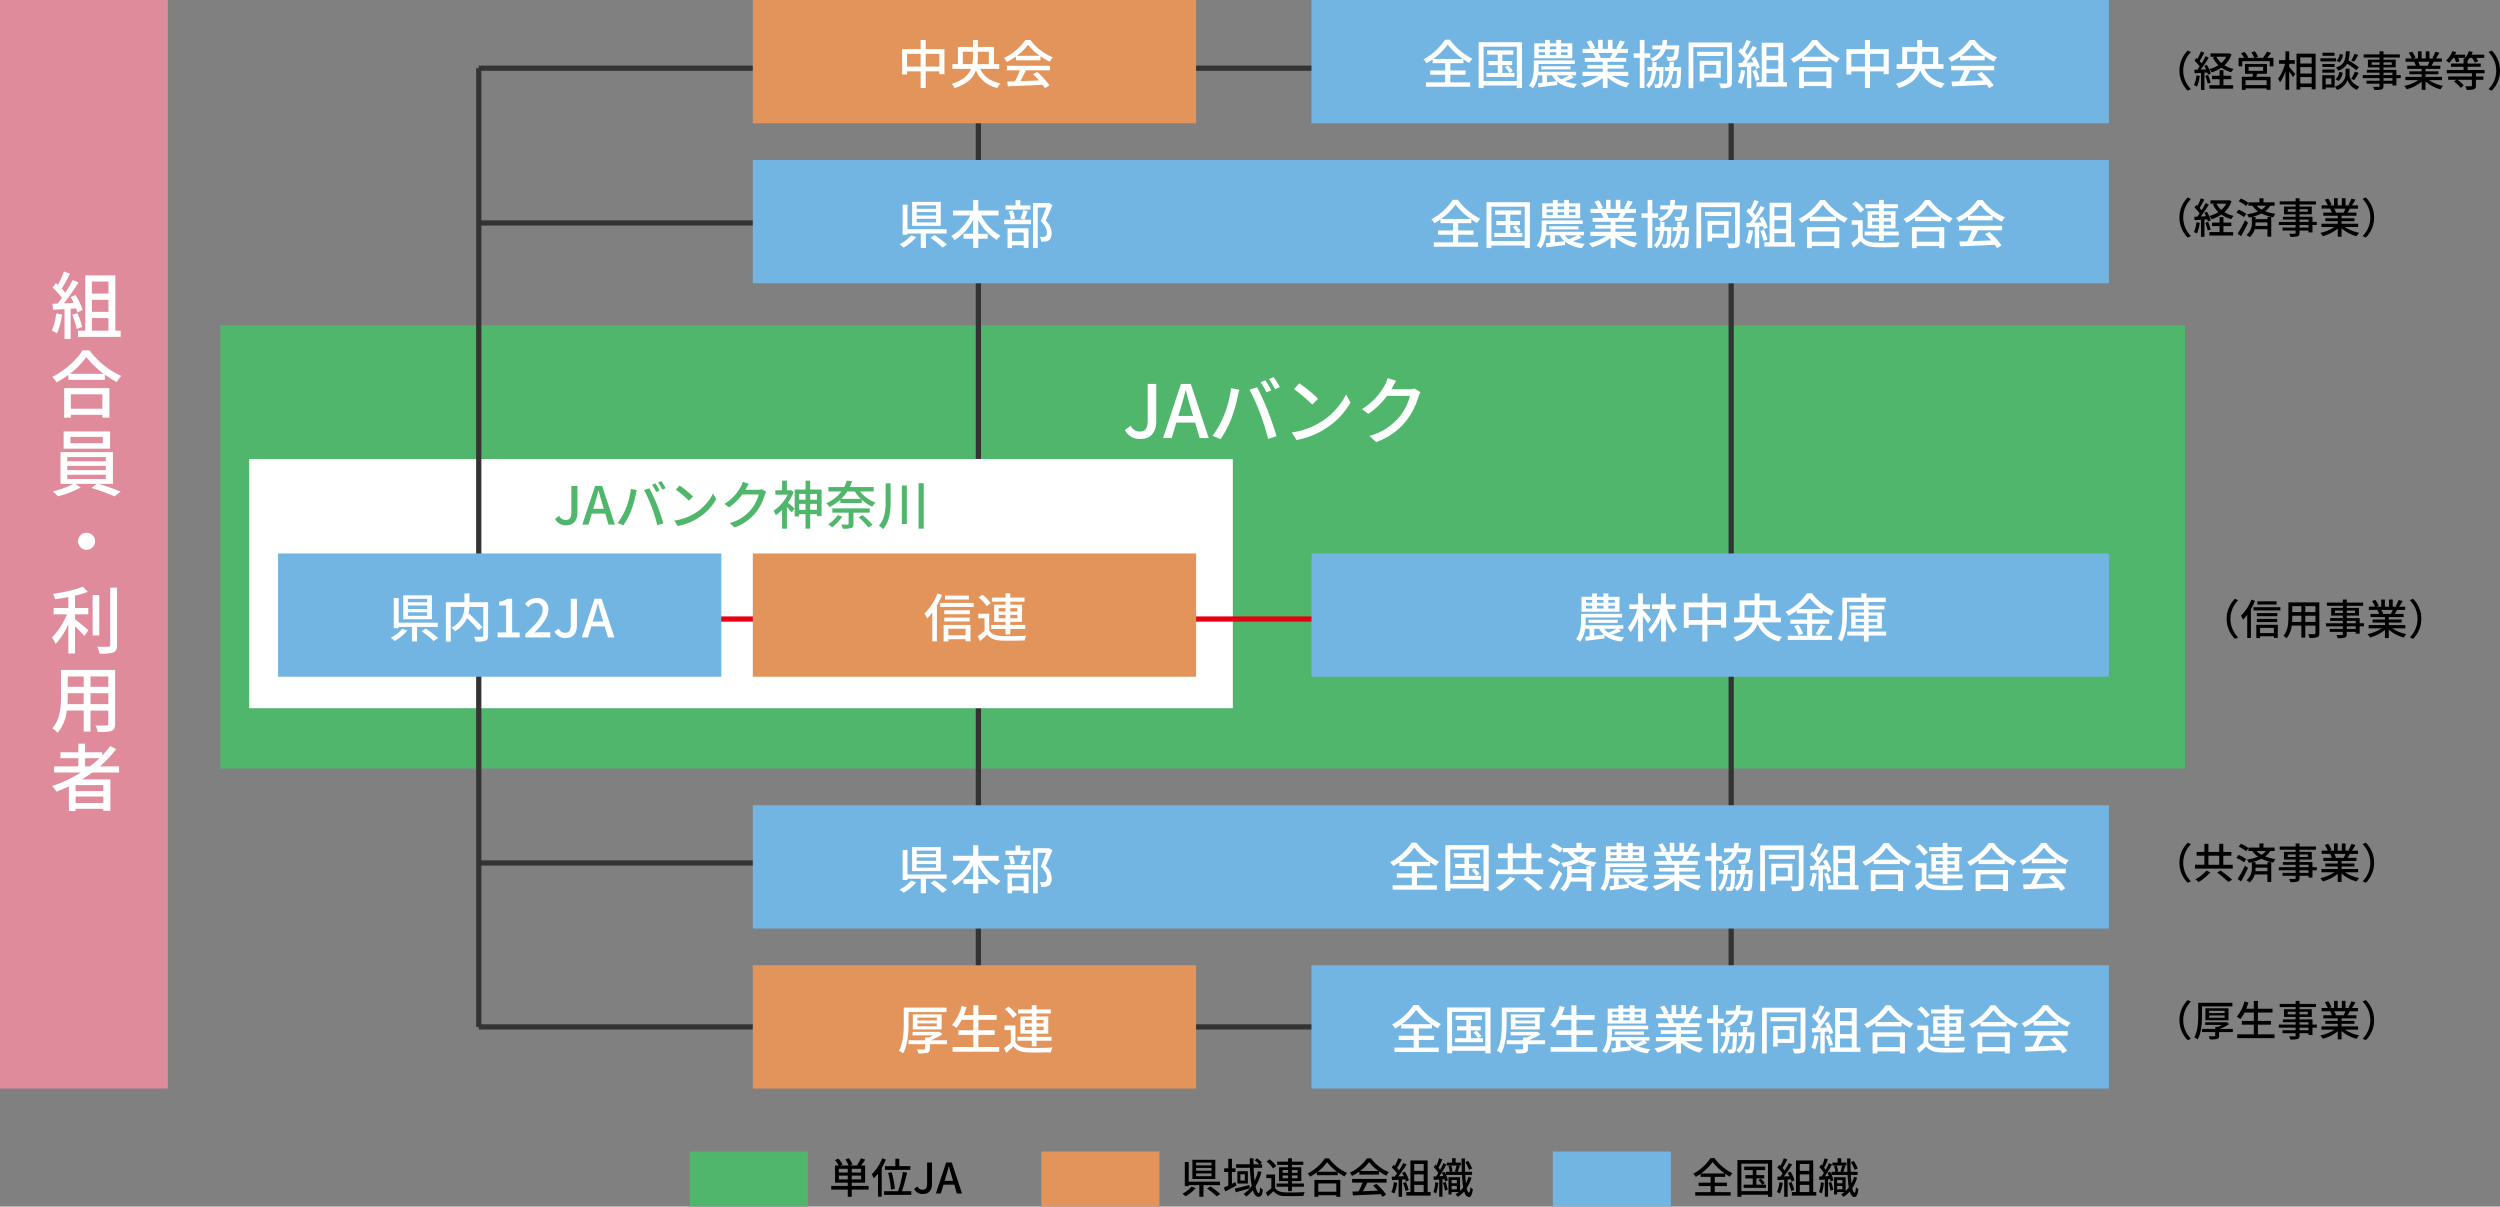 <svg xmlns="http://www.w3.org/2000/svg" width="953.104" height="460" viewBox="0 0 953.104 460">
  <rect x="0" y="0" width="953.104" height="460" fill="#808080" stroke="none"/>
  <g id="グループ_650" data-name="グループ 650" transform="translate(-234 -759)">
    <path id="パス_845" data-name="パス 845" d="M0,0H64V415H0Z" transform="translate(234 759)" fill="#e08b9c"/>
    <path id="パス_850" data-name="パス 850" d="M2.408,24.524A21.161,21.161,0,0,1,.756,31.076a10.943,10.943,0,0,1,1.988.98,25.925,25.925,0,0,0,1.876-7.14ZM10,22.564a14.106,14.106,0,0,1,.5,1.568l1.988-.952A23.661,23.661,0,0,0,9.8,17.44l-1.876.812A24.084,24.084,0,0,1,9.1,20.492l-3.724.14a87.889,87.889,0,0,0,5.572-7.952l-2.212-.952A52.18,52.18,0,0,1,5.908,16.6a16.313,16.313,0,0,0-1.372-1.624c1.008-1.512,2.184-3.724,3.192-5.628l-2.352-.84a32.287,32.287,0,0,1-2.3,5.068L2.324,12.9,1.064,14.64a30.132,30.132,0,0,1,3.528,3.92c-.56.784-1.092,1.512-1.624,2.184l-1.96.056.224,2.3C2.52,23.012,4,22.928,5.6,22.844v11.4H7.924V22.7ZM8.54,25.028A30.236,30.236,0,0,1,10.248,30.4l2.072-.728a30.535,30.535,0,0,0-1.82-5.292Zm7.5,1.232h6.3v4.816h-6.3Zm6.3-13.916v4.592h-6.3V12.344Zm0,11.564h-6.3v-4.62h6.3Zm2.632,7.168V9.992H13.5V31.076H10.724v2.352H26.992V31.076Zm-4.928,24.26v5.488H8.008V55.336ZM5.46,64.24H8.008V63.148h12.04V64.24h2.66V52.984H5.46ZM7.616,47.5a29.951,29.951,0,0,0,6.3-6.384A32.051,32.051,0,0,0,20.524,47.5Zm4.844-8.932c-2.128,3.5-6.72,7.7-11.508,10.136a10.008,10.008,0,0,1,1.6,2.072,38.146,38.146,0,0,0,4.508-2.856v1.9H21V47.832a36.471,36.471,0,0,0,4.536,2.828,11.558,11.558,0,0,1,1.708-2.324A31.054,31.054,0,0,1,15.12,38.564Zm7.756,35.4H7.868V71.56H20.216Zm2.744-4.48H5.264V76.04h17.7ZM6.636,85.98h14.7v1.652H6.636Zm0-3.36h14.7v1.624H6.636Zm0-3.36h14.7v1.6H6.636ZM24.052,89.48v-12.1H4.06v12.1h4.9a32.785,32.785,0,0,1-7.84,2.856,15.688,15.688,0,0,1,1.96,1.876,35.254,35.254,0,0,0,8.68-3.388L9.744,89.48H17.92l-2.072,1.54a74.53,74.53,0,0,1,8.82,3.22l2.3-1.82a83.476,83.476,0,0,0-8.344-2.94ZM14,108.112a3.248,3.248,0,1,0,3.248,3.248A3.25,3.25,0,0,0,14,108.112Zm-4.4,23.98a34.942,34.942,0,0,0,4.872-1.456L12.6,128.648c-2.66,1.176-7.336,2.156-11.4,2.772a7.722,7.722,0,0,1,.784,2.016c1.624-.2,3.36-.476,5.068-.812V136.8h-5.6V139.2H6.524A27.561,27.561,0,0,1,.84,148a16.853,16.853,0,0,1,1.372,2.52,28.985,28.985,0,0,0,4.844-7.476v11.116H9.6V143.768c1.316,1.26,2.8,2.8,3.584,3.7l1.484-2.212c-.756-.672-3.7-3.192-5.068-4.2V139.2h5.068V136.8H9.6Zm9.24-.252h-2.52v15.4h2.52Zm4.172-2.8v21.868c0,.5-.2.672-.728.672-.56.028-2.324.028-4.228-.056a11.782,11.782,0,0,1,.924,2.688,17.021,17.021,0,0,0,5.264-.476c.98-.448,1.372-1.2,1.372-2.828V129.04Zm-7.5,44.392v-4.144h6.776v4.144Zm-8.792,0c.084-1.036.112-2.072.112-3.024v-1.12h6.076v4.144ZM12.908,162.9v3.948H6.832V162.9Zm9.38,3.948H15.512V162.9h6.776Zm2.6-6.44H4.256v9.968c0,3.948-.28,8.9-3.332,12.292a8.618,8.618,0,0,1,2.044,1.708,16.061,16.061,0,0,0,3.5-8.484h6.44V183.9h2.6V175.9h6.776v5.012c0,.532-.2.7-.7.7-.532,0-2.38.028-4.172-.056a10.759,10.759,0,0,1,.868,2.52c2.576.028,4.2-.028,5.236-.448,1.008-.392,1.372-1.176,1.372-2.688ZM13.44,197.188v-3.136h5.488a39.987,39.987,0,0,1-3.668,3.136Zm6.944,9.436H9.828V204.3H20.384ZM9.828,211.132v-2.464H20.384v2.464ZM26.4,199.512v-2.324H19.068a40.5,40.5,0,0,0,6.188-6.608l-2.24-1.176a30.67,30.67,0,0,1-3.052,3.612v-1.232H13.44v-3.276H10.864v3.276H4.032v2.268h6.832v3.136H1.6v2.324H11.844A50.25,50.25,0,0,1,.9,204.664a14.275,14.275,0,0,1,1.6,2.156c1.6-.616,3.192-1.288,4.76-2.016v9.408H9.828v-.868H20.384v.756h2.688V202.144H12.208c1.344-.84,2.66-1.68,3.92-2.632Z" transform="translate(253 854)" fill="#fff"/>
    <path id="パス_854" data-name="パス 854" d="M0,0H749V169H0Z" transform="translate(318 883)" fill="#4fb66c"/>
    <path id="パス_855" data-name="パス 855" d="M6.8.364C11,.364,12.8-2.6,12.8-6.3V-20.636H9.548V-6.608c0,3.024-1.036,4.144-3.108,4.144A3.653,3.653,0,0,1,3.108-4.7L.84-3.052A6.326,6.326,0,0,0,6.8.364ZM22.064-11.2c.672-2.24,1.316-4.508,1.9-6.86h.14c.616,2.324,1.232,4.62,1.932,6.86l.812,2.772H21.224ZM15.4,0h3.3l1.764-5.88h7.168L29.372,0h3.444L25.984-20.636H22.232ZM54.432-22.036l-1.82.756a33.676,33.676,0,0,1,2.24,3.864l1.82-.784A35.127,35.127,0,0,0,54.432-22.036Zm3.164-1.2-1.792.756a31.224,31.224,0,0,1,2.3,3.864l1.82-.812C59.388-20.44,58.324-22.176,57.6-23.24ZM38.612-8.54a35.9,35.9,0,0,1-4.34,7.672L37.324.42A40.618,40.618,0,0,0,41.44-7.392,59.691,59.691,0,0,0,43.9-16.016c.14-.616.392-1.68.588-2.38l-3.164-.644A42.263,42.263,0,0,1,38.612-8.54Zm13.8-.868A95.517,95.517,0,0,1,55.468.336L58.66-.7c-.756-2.632-2.24-7-3.3-9.688-1.12-2.828-2.968-6.888-4.116-8.988l-2.884.952A74.7,74.7,0,0,1,52.416-9.408ZM67.34-20.86,65.3-18.676a60.732,60.732,0,0,1,7,5.936l2.212-2.268A58.756,58.756,0,0,0,67.34-20.86ZM64.456-2.128,66.332.756A30.872,30.872,0,0,0,77.056-3.416a28.629,28.629,0,0,0,9.828-10.136L85.176-16.6A26.659,26.659,0,0,1,75.46-6.048,29.094,29.094,0,0,1,64.456-2.128ZM104.3-21.784l-3.248-1.064a12.413,12.413,0,0,1-1.036,2.52,23.762,23.762,0,0,1-8.792,9.268l2.464,1.848a29.24,29.24,0,0,0,7.112-6.86h8.736a21.026,21.026,0,0,1-4.256,8.26,22.434,22.434,0,0,1-11.228,7l2.6,2.324a25.231,25.231,0,0,0,11.2-7.756,27.712,27.712,0,0,0,4.928-9.52,9.583,9.583,0,0,1,.784-1.708l-2.3-1.4a6.576,6.576,0,0,1-2.1.28h-6.72c.14-.224.28-.476.392-.7C103.152-19.852,103.74-20.944,104.3-21.784Z" transform="translate(662 926)" fill="#fff"/>
    <path id="パス_666" data-name="パス 666" d="M-2526.979,872h-365.5" transform="translate(1479 3677.479) rotate(90)" fill="none" stroke="#333" stroke-width="2"/>
    <path id="パス_856" data-name="パス 856" d="M0,0H375V95H0Z" transform="translate(329 934)" fill="#fff"/>
    <path id="パス_857" data-name="パス 857" d="M4.86.26c3,0,4.28-2.12,4.28-4.76V-14.74H6.82V-4.72c0,2.16-.74,2.96-2.22,2.96a2.609,2.609,0,0,1-2.38-1.6L.6-2.18A4.518,4.518,0,0,0,4.86.26ZM15.76-8c.48-1.6.94-3.22,1.36-4.9h.1c.44,1.66.88,3.3,1.38,4.9l.58,1.98H15.16ZM11,0h2.36l1.26-4.2h5.12L20.98,0h2.46L18.56-14.74H15.88ZM38.88-15.74l-1.3.54a24.054,24.054,0,0,1,1.6,2.76l1.3-.56A25.092,25.092,0,0,0,38.88-15.74Zm2.26-.86-1.28.54A22.3,22.3,0,0,1,41.5-13.3l1.3-.58C42.42-14.6,41.66-15.84,41.14-16.6ZM27.58-6.1a25.639,25.639,0,0,1-3.1,5.48L26.66.3A29.013,29.013,0,0,0,29.6-5.28a42.636,42.636,0,0,0,1.76-6.16c.1-.44.28-1.2.42-1.7l-2.26-.46A30.188,30.188,0,0,1,27.58-6.1Zm9.86-.62A68.227,68.227,0,0,1,39.62.24L41.9-.5c-.54-1.88-1.6-5-2.36-6.92-.8-2.02-2.12-4.92-2.94-6.42l-2.06.68A53.36,53.36,0,0,1,37.44-6.72ZM48.1-14.9l-1.46,1.56a43.38,43.38,0,0,1,5,4.24l1.58-1.62A41.968,41.968,0,0,0,48.1-14.9ZM46.04-1.52,47.38.54a22.051,22.051,0,0,0,7.66-2.98,20.449,20.449,0,0,0,7.02-7.24l-1.22-2.18A19.042,19.042,0,0,1,53.9-4.32,20.781,20.781,0,0,1,46.04-1.52ZM74.5-15.56l-2.32-.76a8.867,8.867,0,0,1-.74,1.8A16.973,16.973,0,0,1,65.16-7.9l1.76,1.32A20.886,20.886,0,0,0,72-11.48h6.24a15.018,15.018,0,0,1-3.04,5.9,16.024,16.024,0,0,1-8.02,5l1.86,1.66a18.022,18.022,0,0,0,8-5.54,19.794,19.794,0,0,0,3.52-6.8,6.845,6.845,0,0,1,.56-1.22l-1.64-1a4.7,4.7,0,0,1-1.5.2h-4.8c.1-.16.2-.34.28-.5C73.68-14.18,74.1-14.96,74.5-15.56Zm16.06,2.4-.32.06H89v-3.68H87.16v3.68H84.6v1.68h4.72a15.823,15.823,0,0,1-5.44,6.14,8.2,8.2,0,0,1,.9,1.72A16.794,16.794,0,0,0,87.16-5.6V1.56H89V-6.72c.66.7,1.42,1.58,1.82,2.1l1.1-1.52c-.38-.36-1.8-1.64-2.5-2.2a19.51,19.51,0,0,0,2.18-4.14Zm7.32,7.52V-7.9h2.56v2.26Zm-4.22,0V-7.9H96.1v2.26ZM96.1-11.7v2.22H93.66V-11.7Zm4.34,0v2.22H97.88V-11.7Zm-2.56-1.68v-3.38H96.1v3.38H91.96V-3.14h1.7v-.82H96.1V1.56h1.78V-3.96h2.56v.72h1.78V-13.38Zm10.46,9.76a11.9,11.9,0,0,1-3.58,3.48,10.743,10.743,0,0,1,1.46,1.18,16,16,0,0,0,3.9-4.12Zm12.24-.94V-6.18H106.32v1.62h6.2V-.34c0,.26-.1.32-.4.34s-1.38.02-2.44-.04a7.459,7.459,0,0,1,.66,1.62,9.9,9.9,0,0,0,3.14-.28c.7-.24.9-.68.9-1.58V-4.56Zm-4.26,1.78a25.575,25.575,0,0,1,3.74,3.86L121.68.1a29.884,29.884,0,0,0-3.84-3.74Zm-6.6-7.02a17.17,17.17,0,0,0,2.32-2.84h2.86a14.87,14.87,0,0,0,2.32,2.84Zm12.36-2.84v-1.68h-9.1a18.681,18.681,0,0,0,.88-2.2l-2.04-.26a12.609,12.609,0,0,1-.98,2.46h-6.02v1.68h4.96a14.554,14.554,0,0,1-5.82,4.52,5.152,5.152,0,0,1,1.26,1.44,17.816,17.816,0,0,0,4.14-2.78V-8.2h8.16V-9.52a14.939,14.939,0,0,0,4.02,2.7,7.194,7.194,0,0,1,1.26-1.54,14.068,14.068,0,0,1-5.92-4.28Zm4.56-3.1v6.78c0,3.36-.28,6.74-2.58,9.36a8.49,8.49,0,0,1,1.58,1.34c2.6-2.98,2.9-6.88,2.9-10.7v-6.78Zm6.18.84V-.24h1.9V-14.9Zm6.38-.88V1.54h1.96V-15.78Z" transform="translate(445 959)" fill="#4fb66c"/>
    <path id="パス_858" data-name="パス 858" d="M10.9-6.08a10.66,10.66,0,0,0,3.168,7.648L15.28.992A9.957,9.957,0,0,1,12.336-6.08a9.957,9.957,0,0,1,2.944-7.072l-1.216-.576A10.66,10.66,0,0,0,10.9-6.08Zm17.856-5.28a8.573,8.573,0,0,1-1.9,2.384,7.764,7.764,0,0,1-1.84-2.384ZM29.776-12.7l-.288.064H22.72v1.28h1.792l-.88.288a9.886,9.886,0,0,0,2.1,2.928A12.625,12.625,0,0,1,22.3-6.656a5.477,5.477,0,0,1,.832,1.248A14.2,14.2,0,0,0,26.88-7.2a11.839,11.839,0,0,0,3.776,1.728,5.506,5.506,0,0,1,.9-1.232A11.171,11.171,0,0,1,28.032-8.1a9.942,9.942,0,0,0,2.72-4.176Zm-12.4,8.432a12.092,12.092,0,0,1-.944,3.744,6.253,6.253,0,0,1,1.136.56,14.815,14.815,0,0,0,1.072-4.08Zm4.1-1.088a6.249,6.249,0,0,1,.256.864l1.088-.48A12.4,12.4,0,0,0,21.36-8.288l-1.008.416c.224.4.448.848.656,1.3-.688.048-1.36.08-2,.1,1.04-1.344,2.192-3.088,3.088-4.544l-1.232-.56c-.4.816-.944,1.792-1.52,2.736a11.57,11.57,0,0,0-.768-.88c.576-.88,1.248-2.112,1.808-3.184l-1.312-.512a18.45,18.45,0,0,1-1.312,2.9c-.144-.128-.288-.256-.432-.368l-.72.976a15.093,15.093,0,0,1,1.984,2.24c-.3.448-.624.88-.912,1.264l-1.12.032.128,1.312c.72-.048,1.536-.1,2.416-.144v6.5h1.328V-5.3Zm-.736,1.312A17.113,17.113,0,0,1,21.68-1.12L22.816-1.5a18.484,18.484,0,0,0-1.008-2.9Zm6.928,1.232h2.992V-4.128H27.664V-6.24H26.192v2.112h-2.88v1.312h2.88v2.3H22.32V.8h9.04V-.512h-3.7ZM44.128-.576H36.112v-1.84h8.016ZM37.264-7.52H42.8v1.536H37.264Zm6.992,2.656v-3.76H35.888v3.76h3.1c-.1.368-.192.784-.3,1.152h-4V1.28h1.424V.7h8.016v.56h1.488V-3.712H40.144c.144-.352.3-.752.464-1.152Zm.08-6.064c.48-.56,1.008-1.232,1.5-1.888l-1.584-.5a16.731,16.731,0,0,1-1.536,2.384h-2.8l.944-.368a9.629,9.629,0,0,0-1.248-2.176l-1.3.448a11.316,11.316,0,0,1,1.136,2.1H36.624l.5-.224A9.923,9.923,0,0,0,35.664-13.2l-1.3.544a10.827,10.827,0,0,1,1.2,1.728H33.456V-7.7h1.376V-9.664H45.3V-7.7H46.72v-3.232Zm8.4,2.256H54.88V-10.08H52.736v-3.344H51.312v3.344H48.864v1.408H51.12A16.249,16.249,0,0,1,48.5-2.96a8.462,8.462,0,0,1,.736,1.36,15.855,15.855,0,0,0,2.08-4.208V1.248h1.424V-5.76a22.638,22.638,0,0,1,1.408,2.176l.9-1.2c-.32-.416-1.744-2.1-2.3-2.672Zm4.224,7.5V-3.616h4.352v2.448Zm4.352-9.952v2.352H56.96V-11.12ZM56.96-7.408h4.352v2.432H56.96Zm-1.424-5.12V1.136H56.96V.192h4.352v.864H62.8V-12.528Zm22.1.032A14.7,14.7,0,0,1,76.384-9.92l1.1.432a29.125,29.125,0,0,0,1.568-2.544ZM79.3-7.36A33.555,33.555,0,0,0,75.36-9.968a16.064,16.064,0,0,0,.448-3.456H74.352c-.144,3.28-.512,5.136-3.792,6.144A4.608,4.608,0,0,1,71.408-6.1,5.61,5.61,0,0,0,74.864-8.72a28.019,28.019,0,0,1,3.456,2.5ZM77.52-2.48c.512-.688,1.152-1.776,1.712-2.736L77.776-5.7a16.228,16.228,0,0,1-1.408,2.784Zm-5.92.352a5.713,5.713,0,0,0,1.552-3.184L71.84-5.584A4.813,4.813,0,0,1,70.4-2.8Zm.416-10.288A4.787,4.787,0,0,1,70.8-9.808l1.136.544a5.041,5.041,0,0,0,1.3-2.912Zm-1.984-.48H65.44v1.168h4.592Zm.576,2.112H64.64V-9.6h5.968Zm-.544,2.176H65.376v1.152h4.688Zm-4.688,3.3h4.688V-6.48H65.376ZM68.8-3.12v2.3H66.64v-2.3Zm1.28-1.2H65.36V1.056h1.28V.384h3.44Zm5.664-2.464h-1.52v2.336c0,.96-.656,3.312-4.08,4.528a6.06,6.06,0,0,1,.848,1.2,6.427,6.427,0,0,0,4-3.776,6.121,6.121,0,0,0,3.6,3.776A12.639,12.639,0,0,1,79.456.016c-3.12-1.184-3.712-3.52-3.712-4.464ZM92.1-2.224H88.688v-.992H92.1ZM88.688-5.3H92.1v.912H88.688ZM84.176-8.288v-.96h3.008v.96Zm7.664-.96v.96H88.688v-.96Zm3.424,4.864H93.6V-6.352H88.688V-7.3h4.656V-10.24H88.688v-.816h6.24v-1.2h-6.24v-1.168h-1.5v1.168H81.12v1.2h6.064v.816H82.752V-7.3h4.432v.944H82.336V-5.3h4.848v.912h-6.4v1.168h6.4v.992H82.192V-1.1h4.992v.848c0,.272-.1.352-.384.368C86.544.128,85.584.128,84.7.1a4.6,4.6,0,0,1,.512,1.2,9.423,9.423,0,0,0,2.72-.208c.544-.208.752-.544.752-1.36V-1.1H92.1v.688h1.5v-2.8h1.664Zm10.928-5.072a14.929,14.929,0,0,1-.7,1.52h-3.376l.464-.1a6.732,6.732,0,0,0-.688-1.424Zm4.816,7.008V-3.7h-6.3v-.976h4.912v-1.12H104.7v-.96h5.664V-7.936h-3.392c.272-.448.592-.976.9-1.52h3.088V-10.7h-2.3a25.034,25.034,0,0,0,1.328-2.176l-1.536-.384a13.946,13.946,0,0,1-1.12,2.368l.608.192h-1.728V-13.44H104.8V-10.7h-1.584V-13.44h-1.392V-10.7h-1.76l.816-.3A11.121,11.121,0,0,0,99.6-13.3l-1.3.432a12,12,0,0,1,1.168,2.16H97.1v1.248h3.632l-.384.064a7.926,7.926,0,0,1,.672,1.456h-3.28v1.184h5.5v.96h-4.72v1.12h4.72V-3.7H97.04v1.248h4.944A15.524,15.524,0,0,1,96.592-.224a6.677,6.677,0,0,1,.976,1.264,15.892,15.892,0,0,0,5.68-2.88v3.1H104.7V-1.952a14.273,14.273,0,0,0,5.728,3.008,6.682,6.682,0,0,1,.992-1.328A14.694,14.694,0,0,1,106-2.448Zm16.224-2.608V-6.32h-6.48V-7.536h4.992V-8.768h-4.992v-.96h-.1a10.258,10.258,0,0,0,.912-1.2h.88a10.318,10.318,0,0,1,1.072,1.792l1.28-.528a8.674,8.674,0,0,0-.752-1.264H127.1V-12.16h-4.832c.16-.336.3-.656.432-1.008l-1.44-.336a8.1,8.1,0,0,1-1.44,2.528V-12.16h-3.872c.16-.32.32-.64.448-.976l-1.424-.368a9.752,9.752,0,0,1-2.464,3.632,8.8,8.8,0,0,1,1.232.848,11.791,11.791,0,0,0,1.5-1.9h.448a12.425,12.425,0,0,1,.7,1.744l1.28-.5a9.872,9.872,0,0,0-.512-1.248h2.608a5.4,5.4,0,0,1-.8.8,6.513,6.513,0,0,1,.624.4h-.384v.96H114.4v1.232h4.816V-6.32h-6.4v1.264H122.4v1.2h-9.056v1.28h3.088l-.864.656A11.687,11.687,0,0,1,118.112.528l1.152-.944a10.392,10.392,0,0,0-2.352-2.16H122.4V-.4c0,.224-.064.272-.352.288-.272.016-1.216.016-2.176-.016a5.473,5.473,0,0,1,.544,1.392,8.7,8.7,0,0,0,2.736-.24c.592-.208.784-.608.784-1.392V-2.576h2.848v-1.28h-2.848v-1.2ZM133.1-6.08a10.66,10.66,0,0,0-3.168-7.648l-1.216.576a9.957,9.957,0,0,1,2.944,7.072A9.957,9.957,0,0,1,128.72.992l1.216.576A10.66,10.66,0,0,0,133.1-6.08Z" transform="translate(1054 792)"/>
    <path id="パス_859" data-name="パス 859" d="M10.9-6.08a10.66,10.66,0,0,0,3.168,7.648L15.28.992A9.957,9.957,0,0,1,12.336-6.08a9.957,9.957,0,0,1,2.944-7.072l-1.216-.576A10.66,10.66,0,0,0,10.9-6.08Zm17.856-5.28a8.573,8.573,0,0,1-1.9,2.384,7.764,7.764,0,0,1-1.84-2.384ZM29.776-12.7l-.288.064H22.72v1.28h1.792l-.88.288a9.886,9.886,0,0,0,2.1,2.928A12.625,12.625,0,0,1,22.3-6.656a5.477,5.477,0,0,1,.832,1.248A14.2,14.2,0,0,0,26.88-7.2a11.839,11.839,0,0,0,3.776,1.728,5.506,5.506,0,0,1,.9-1.232A11.171,11.171,0,0,1,28.032-8.1a9.942,9.942,0,0,0,2.72-4.176Zm-12.4,8.432a12.092,12.092,0,0,1-.944,3.744,6.253,6.253,0,0,1,1.136.56,14.815,14.815,0,0,0,1.072-4.08Zm4.1-1.088a6.249,6.249,0,0,1,.256.864l1.088-.48A12.4,12.4,0,0,0,21.36-8.288l-1.008.416c.224.4.448.848.656,1.3-.688.048-1.36.08-2,.1,1.04-1.344,2.192-3.088,3.088-4.544l-1.232-.56c-.4.816-.944,1.792-1.52,2.736a11.57,11.57,0,0,0-.768-.88c.576-.88,1.248-2.112,1.808-3.184l-1.312-.512a18.45,18.45,0,0,1-1.312,2.9c-.144-.128-.288-.256-.432-.368l-.72.976a15.093,15.093,0,0,1,1.984,2.24c-.3.448-.624.88-.912,1.264l-1.12.032.128,1.312c.72-.048,1.536-.1,2.416-.144v6.5h1.328V-5.3Zm-.736,1.312A17.113,17.113,0,0,1,21.68-1.12L22.816-1.5a18.484,18.484,0,0,0-1.008-2.9Zm6.928,1.232h2.992V-4.128H27.664V-6.24H26.192v2.112h-2.88v1.312h2.88v2.3H22.32V.8h9.04V-.512h-3.7Zm9.52-8.848a11.728,11.728,0,0,0-2.88-1.648l-.816,1.072a12.32,12.32,0,0,1,2.832,1.776ZM36.368-7.5a13.69,13.69,0,0,0-2.944-1.552l-.816,1.12a12.237,12.237,0,0,1,2.9,1.7ZM35.9-5.024A47.831,47.831,0,0,1,33.088.1l1.28.944c.9-1.52,1.888-3.44,2.672-5.12Zm7.968-5.552A6.108,6.108,0,0,1,42.224-9.1a7.6,7.6,0,0,1-1.9-1.472Zm.56,7.712H39.84c.048-.48.08-.928.08-1.344h4.512Zm2.752-7.712v-1.28H42.928v-1.568H41.392v1.568H37.2v1.28h1.456A9.409,9.409,0,0,0,40.848-8.4,17.426,17.426,0,0,1,36.64-7.3a6.04,6.04,0,0,1,.72,1.28c.384-.08.768-.176,1.136-.256v1.92A5.973,5.973,0,0,1,36.464.608a6.214,6.214,0,0,1,1.184.816,5.868,5.868,0,0,0,1.936-3.04h4.848V1.232h1.456v-7.52H44.432v.832H39.92V-6.3H38.592A18.062,18.062,0,0,0,42.16-7.6,17.392,17.392,0,0,0,46.7-6.16a3.982,3.982,0,0,1,.8-1.328,20.824,20.824,0,0,1-3.936-.976,7.729,7.729,0,0,0,1.968-2.112ZM60.1-2.224H56.688v-.992H60.1ZM56.688-5.3H60.1v.912H56.688ZM52.176-8.288v-.96h3.008v.96Zm7.664-.96v.96H56.688v-.96Zm3.424,4.864H61.6V-6.352H56.688V-7.3h4.656V-10.24H56.688v-.816h6.24v-1.2h-6.24v-1.168h-1.5v1.168H49.12v1.2h6.064v.816H50.752V-7.3h4.432v.944H50.336V-5.3h4.848v.912h-6.4v1.168h6.4v.992H50.192V-1.1h4.992v.848c0,.272-.1.352-.384.368C54.544.128,53.584.128,52.7.1a4.6,4.6,0,0,1,.512,1.2,9.423,9.423,0,0,0,2.72-.208c.544-.208.752-.544.752-1.36V-1.1H60.1v.688h1.5v-2.8h1.664ZM74.192-9.456a14.929,14.929,0,0,1-.7,1.52H70.112l.464-.1a6.732,6.732,0,0,0-.688-1.424Zm4.816,7.008V-3.7H72.7v-.976h4.912v-1.12H72.7v-.96h5.664V-7.936H74.976c.272-.448.592-.976.9-1.52H78.96V-10.7h-2.3a25.034,25.034,0,0,0,1.328-2.176l-1.536-.384a13.946,13.946,0,0,1-1.12,2.368l.608.192H74.208V-13.44H72.8V-10.7H71.216V-13.44H69.824V-10.7h-1.76l.816-.3A11.121,11.121,0,0,0,67.6-13.3l-1.3.432a12,12,0,0,1,1.168,2.16H65.1v1.248h3.632l-.384.064a7.926,7.926,0,0,1,.672,1.456h-3.28v1.184h5.5v.96h-4.72v1.12h4.72V-3.7H65.04v1.248h4.944A15.524,15.524,0,0,1,64.592-.224a6.677,6.677,0,0,1,.976,1.264,15.892,15.892,0,0,0,5.68-2.88v3.1H72.7V-1.952a14.273,14.273,0,0,0,5.728,3.008,6.682,6.682,0,0,1,.992-1.328A14.694,14.694,0,0,1,74-2.448ZM85.1-6.08a10.66,10.66,0,0,0-3.168-7.648l-1.216.576A9.957,9.957,0,0,1,83.664-6.08,9.957,9.957,0,0,1,80.72.992l1.216.576A10.66,10.66,0,0,0,85.1-6.08Z" transform="translate(1054 848)"/>
    <path id="パス_868" data-name="パス 868" d="M10.9-6.08a10.66,10.66,0,0,0,3.168,7.648L15.28.992A9.957,9.957,0,0,1,12.336-6.08a9.957,9.957,0,0,1,2.944-7.072l-1.216-.576A10.66,10.66,0,0,0,10.9-6.08ZM21.12-3.072a13.992,13.992,0,0,1-4.128,3.3,12.426,12.426,0,0,1,1.2,1.04,18.083,18.083,0,0,0,4.5-3.728Zm4.144.72a48.4,48.4,0,0,1,4.288,3.6l1.44-.864a50.74,50.74,0,0,0-4.416-3.5ZM21.936-8.768h4.128v3.456H21.936Zm5.68,3.456V-8.768h3.072v-1.44H27.616V-13.3H26.064v3.088H21.936V-13.3H20.4v3.088H17.44v1.44H20.4v3.456H16.832v1.456H31.216V-5.312Zm9.568-6.352a11.728,11.728,0,0,0-2.88-1.648l-.816,1.072a12.32,12.32,0,0,1,2.832,1.776ZM36.368-7.5a13.69,13.69,0,0,0-2.944-1.552l-.816,1.12a12.237,12.237,0,0,1,2.9,1.7ZM35.9-5.024A47.831,47.831,0,0,1,33.088.1l1.28.944c.9-1.52,1.888-3.44,2.672-5.12Zm7.968-5.552A6.108,6.108,0,0,1,42.224-9.1a7.6,7.6,0,0,1-1.9-1.472Zm.56,7.712H39.84c.048-.48.08-.928.08-1.344h4.512Zm2.752-7.712v-1.28H42.928v-1.568H41.392v1.568H37.2v1.28h1.456A9.409,9.409,0,0,0,40.848-8.4,17.426,17.426,0,0,1,36.64-7.3a6.04,6.04,0,0,1,.72,1.28c.384-.08.768-.176,1.136-.256v1.92A5.973,5.973,0,0,1,36.464.608a6.214,6.214,0,0,1,1.184.816,5.868,5.868,0,0,0,1.936-3.04h4.848V1.232h1.456v-7.52H44.432v.832H39.92V-6.3H38.592A18.062,18.062,0,0,0,42.16-7.6,17.392,17.392,0,0,0,46.7-6.16a3.982,3.982,0,0,1,.8-1.328,20.824,20.824,0,0,1-3.936-.976,7.729,7.729,0,0,0,1.968-2.112ZM60.1-2.224H56.688v-.992H60.1ZM56.688-5.3H60.1v.912H56.688ZM52.176-8.288v-.96h3.008v.96Zm7.664-.96v.96H56.688v-.96Zm3.424,4.864H61.6V-6.352H56.688V-7.3h4.656V-10.24H56.688v-.816h6.24v-1.2h-6.24v-1.168h-1.5v1.168H49.12v1.2h6.064v.816H50.752V-7.3h4.432v.944H50.336V-5.3h4.848v.912h-6.4v1.168h6.4v.992H50.192V-1.1h4.992v.848c0,.272-.1.352-.384.368C54.544.128,53.584.128,52.7.1a4.6,4.6,0,0,1,.512,1.2,9.423,9.423,0,0,0,2.72-.208c.544-.208.752-.544.752-1.36V-1.1H60.1v.688h1.5v-2.8h1.664ZM74.192-9.456a14.929,14.929,0,0,1-.7,1.52H70.112l.464-.1a6.732,6.732,0,0,0-.688-1.424Zm4.816,7.008V-3.7H72.7v-.976h4.912v-1.12H72.7v-.96h5.664V-7.936H74.976c.272-.448.592-.976.9-1.52H78.96V-10.7h-2.3a25.034,25.034,0,0,0,1.328-2.176l-1.536-.384a13.946,13.946,0,0,1-1.12,2.368l.608.192H74.208V-13.44H72.8V-10.7H71.216V-13.44H69.824V-10.7h-1.76l.816-.3A11.121,11.121,0,0,0,67.6-13.3l-1.3.432a12,12,0,0,1,1.168,2.16H65.1v1.248h3.632l-.384.064a7.926,7.926,0,0,1,.672,1.456h-3.28v1.184h5.5v.96h-4.72v1.12h4.72V-3.7H65.04v1.248h4.944A15.524,15.524,0,0,1,64.592-.224a6.677,6.677,0,0,1,.976,1.264,15.892,15.892,0,0,0,5.68-2.88v3.1H72.7V-1.952a14.273,14.273,0,0,0,5.728,3.008,6.682,6.682,0,0,1,.992-1.328A14.694,14.694,0,0,1,74-2.448ZM85.1-6.08a10.66,10.66,0,0,0-3.168-7.648l-1.216.576A9.957,9.957,0,0,1,83.664-6.08,9.957,9.957,0,0,1,80.72.992l1.216.576A10.66,10.66,0,0,0,85.1-6.08Z" transform="translate(1054 1094)"/>
    <path id="パス_873" data-name="パス 873" d="M10.9-6.08a10.66,10.66,0,0,0,3.168,7.648L15.28.992A9.957,9.957,0,0,1,12.336-6.08a9.957,9.957,0,0,1,2.944-7.072l-1.216-.576A10.66,10.66,0,0,0,10.9-6.08ZM19.5-11.328H31.072v-1.36H18.048v4.752c0,2.5-.128,5.984-1.5,8.432a6.1,6.1,0,0,1,1.3.752C19.3-1.344,19.5-5.264,19.5-7.936Zm2.7,3.456h5.92v.88h-5.92Zm0-1.776h5.92v.864h-5.92ZM29.6-6.032v-4.576H20.8v4.576ZM31.248-2.72H26.224a17.333,17.333,0,0,0,3.6-1.856l-.88-.768-.32.064h-7.9v1.04h6.336a11.666,11.666,0,0,1-1.424.688H24.544v.832H19.5v1.184h5.04V-.192c0,.208-.08.272-.336.272C23.936.1,22.944.1,22.016.048a6.073,6.073,0,0,1,.5,1.216,10.313,10.313,0,0,0,2.736-.176C25.84.9,26,.56,26-.16V-1.536h5.248ZM40.8-.672v-3.68h4.976V-5.776H40.8v-3.2h5.568v-1.456H40.8v-2.976H39.264v2.976h-2.9c.3-.768.592-1.584.832-2.4l-1.536-.352a13.813,13.813,0,0,1-2.9,5.792,9.529,9.529,0,0,1,1.36.9,13.814,13.814,0,0,0,1.584-2.48h3.552v3.2H34.7v1.424h4.56v3.68H32.928V.768H47.136V-.672ZM60.1-2.224H56.688v-.992H60.1ZM56.688-5.3H60.1v.912H56.688ZM52.176-8.288v-.96h3.008v.96Zm7.664-.96v.96H56.688v-.96Zm3.424,4.864H61.6V-6.352H56.688V-7.3h4.656V-10.24H56.688v-.816h6.24v-1.2h-6.24v-1.168h-1.5v1.168H49.12v1.2h6.064v.816H50.752V-7.3h4.432v.944H50.336V-5.3h4.848v.912h-6.4v1.168h6.4v.992H50.192V-1.1h4.992v.848c0,.272-.1.352-.384.368C54.544.128,53.584.128,52.7.1a4.6,4.6,0,0,1,.512,1.2,9.423,9.423,0,0,0,2.72-.208c.544-.208.752-.544.752-1.36V-1.1H60.1v.688h1.5v-2.8h1.664ZM74.192-9.456a14.929,14.929,0,0,1-.7,1.52H70.112l.464-.1a6.732,6.732,0,0,0-.688-1.424Zm4.816,7.008V-3.7H72.7v-.976h4.912v-1.12H72.7v-.96h5.664V-7.936H74.976c.272-.448.592-.976.9-1.52H78.96V-10.7h-2.3a25.034,25.034,0,0,0,1.328-2.176l-1.536-.384a13.946,13.946,0,0,1-1.12,2.368l.608.192H74.208V-13.44H72.8V-10.7H71.216V-13.44H69.824V-10.7h-1.76l.816-.3A11.121,11.121,0,0,0,67.6-13.3l-1.3.432a12,12,0,0,1,1.168,2.16H65.1v1.248h3.632l-.384.064a7.926,7.926,0,0,1,.672,1.456h-3.28v1.184h5.5v.96h-4.72v1.12h4.72V-3.7H65.04v1.248h4.944A15.524,15.524,0,0,1,64.592-.224a6.677,6.677,0,0,1,.976,1.264,15.892,15.892,0,0,0,5.68-2.88v3.1H72.7V-1.952a14.273,14.273,0,0,0,5.728,3.008,6.682,6.682,0,0,1,.992-1.328A14.694,14.694,0,0,1,74-2.448ZM85.1-6.08a10.66,10.66,0,0,0-3.168-7.648l-1.216.576A9.957,9.957,0,0,1,83.664-6.08,9.957,9.957,0,0,1,80.72.992l1.216.576A10.66,10.66,0,0,0,85.1-6.08Z" transform="translate(1054 1154)"/>
    <path id="パス_863" data-name="パス 863" d="M10.9-6.08a10.66,10.66,0,0,0,3.168,7.648L15.28.992A9.957,9.957,0,0,1,12.336-6.08a9.957,9.957,0,0,1,2.944-7.072l-1.216-.576A10.66,10.66,0,0,0,10.9-6.08ZM29.92-12.736h-7.3v1.2h7.3Zm-9.6-.656a17.215,17.215,0,0,1-3.968,6.128,14.118,14.118,0,0,1,.816,1.5,18.716,18.716,0,0,0,1.568-1.856V1.216h1.408V-9.76a25.517,25.517,0,0,0,1.568-3.184ZM28.9-2.64v2H23.632v-2ZM22.208,1.248h1.424V.56H28.9V1.2h1.488V-3.808H22.208Zm.192-6.1h7.76V-6.032H22.4Zm7.808-3.424H22.4v1.2h7.808Zm-9.088-2.24V-9.28H31.376v-1.232ZM40.864-4.9V-7.264h3.872V-4.9Zm-5.024,0c.048-.592.064-1.184.064-1.728v-.64h3.472V-4.9Zm3.536-6.016v2.256H35.9v-2.256Zm5.36,2.256H40.864v-2.256h3.872Zm1.488-3.68H34.432v5.7c0,2.256-.16,5.088-1.9,7.024A4.925,4.925,0,0,1,33.7,1.36a9.178,9.178,0,0,0,2-4.848h3.68V1.088h1.488V-3.488h3.872V-.624c0,.3-.112.4-.4.4-.3,0-1.36.016-2.384-.032a6.148,6.148,0,0,1,.5,1.44A8.759,8.759,0,0,0,45.44.928c.576-.224.784-.672.784-1.536ZM60.1-2.224H56.688v-.992H60.1ZM56.688-5.3H60.1v.912H56.688ZM52.176-8.288v-.96h3.008v.96Zm7.664-.96v.96H56.688v-.96Zm3.424,4.864H61.6V-6.352H56.688V-7.3h4.656V-10.24H56.688v-.816h6.24v-1.2h-6.24v-1.168h-1.5v1.168H49.12v1.2h6.064v.816H50.752V-7.3h4.432v.944H50.336V-5.3h4.848v.912h-6.4v1.168h6.4v.992H50.192V-1.1h4.992v.848c0,.272-.1.352-.384.368C54.544.128,53.584.128,52.7.1a4.6,4.6,0,0,1,.512,1.2,9.423,9.423,0,0,0,2.72-.208c.544-.208.752-.544.752-1.36V-1.1H60.1v.688h1.5v-2.8h1.664ZM74.192-9.456a14.929,14.929,0,0,1-.7,1.52H70.112l.464-.1a6.732,6.732,0,0,0-.688-1.424Zm4.816,7.008V-3.7H72.7v-.976h4.912v-1.12H72.7v-.96h5.664V-7.936H74.976c.272-.448.592-.976.9-1.52H78.96V-10.7h-2.3a25.034,25.034,0,0,0,1.328-2.176l-1.536-.384a13.946,13.946,0,0,1-1.12,2.368l.608.192H74.208V-13.44H72.8V-10.7H71.216V-13.44H69.824V-10.7h-1.76l.816-.3A11.121,11.121,0,0,0,67.6-13.3l-1.3.432a12,12,0,0,1,1.168,2.16H65.1v1.248h3.632l-.384.064a7.926,7.926,0,0,1,.672,1.456h-3.28v1.184h5.5v.96h-4.72v1.12h4.72V-3.7H65.04v1.248h4.944A15.524,15.524,0,0,1,64.592-.224a6.677,6.677,0,0,1,.976,1.264,15.892,15.892,0,0,0,5.68-2.88v3.1H72.7V-1.952a14.273,14.273,0,0,0,5.728,3.008,6.682,6.682,0,0,1,.992-1.328A14.694,14.694,0,0,1,74-2.448ZM85.1-6.08a10.66,10.66,0,0,0-3.168-7.648l-1.216.576A9.957,9.957,0,0,1,83.664-6.08,9.957,9.957,0,0,1,80.72.992l1.216.576A10.66,10.66,0,0,0,85.1-6.08Z" transform="translate(1072 1001)"/>
    <path id="パス_661" data-name="パス 661" d="M-2545,872h-347.479" transform="translate(3309 -87)" fill="none" stroke="#333" stroke-width="2"/>
    <path id="パス_662" data-name="パス 662" d="M-2545,872h-347.479" transform="translate(3309 -28)" fill="none" stroke="#333" stroke-width="2"/>
    <path id="パス_663" data-name="パス 663" d="M-2545,872h-347.479" transform="translate(3309 216)" fill="none" stroke="#333" stroke-width="2"/>
    <path id="パス_668" data-name="パス 668" d="M-2545,872h-347.479" transform="translate(3383.479 123)" fill="none" stroke="#e60012" stroke-width="2"/>
    <path id="パス_665" data-name="パス 665" d="M-2526.979,872h-365.5" transform="translate(1288.521 3677.479) rotate(90)" fill="none" stroke="#333" stroke-width="2"/>
    <path id="パス_667" data-name="パス 667" d="M-2526.979,872h-365.5" transform="translate(1766 3677.479) rotate(90)" fill="none" stroke="#333" stroke-width="2"/>
    <path id="パス_664" data-name="パス 664" d="M-2545,872h-347.479" transform="translate(3309 278.5)" fill="none" stroke="#333" stroke-width="2"/>
    <path id="パス_860" data-name="パス 860" d="M0,0H169V47H0Z" transform="translate(521 970)" fill="#e3945a"/>
    <path id="パス_864" data-name="パス 864" d="M17.4-15.92H8.28v1.5H17.4Zm-12-.82A21.518,21.518,0,0,1,.44-9.08,17.647,17.647,0,0,1,1.46-7.2,23.394,23.394,0,0,0,3.42-9.52V1.52H5.18V-12.2a31.9,31.9,0,0,0,1.96-3.98ZM16.12-3.3V-.8H9.54V-3.3ZM7.76,1.56H9.54V.7h6.58v.8h1.86V-4.76H7.76ZM8-6.06h9.7V-7.54H8Zm9.76-4.28H8v1.5h9.76ZM6.4-13.14v1.54H19.22v-1.54ZM28.74-7.26V-8.58h2.62v1.32Zm0-3.9h2.62v1.3H28.74Zm7.12,0v1.3h-2.7v-1.3Zm0,3.9h-2.7V-8.58h2.7Zm-4.5,6.14h1.8v-2.1h5.72V-4.74H33.16V-5.92h4.48v-6.56H33.16v-1.14H38.6v-1.54H33.16v-1.62h-1.8v1.62h-5.2v1.54h5.2v1.14H27.02v6.56h4.34v1.18H25.88v1.52h5.48ZM25.68-13.08a14.867,14.867,0,0,0-3.16-3.2L21.1-15.24a14.281,14.281,0,0,1,3.08,3.34Zm-.54,4.06H20.96V-7.3h2.4v4.82A27.577,27.577,0,0,1,20.74-.44l.92,1.84c.98-.86,1.86-1.66,2.7-2.48,1.22,1.54,2.94,2.2,5.42,2.3,2.32.08,6.56.04,8.86-.06a8.1,8.1,0,0,1,.6-1.82c-2.54.18-7.18.24-9.44.14-2.22-.1-3.8-.72-4.66-2.1Z" transform="translate(586 1002)" fill="#fff"/>
    <path id="パス_861" data-name="パス 861" d="M0,0H169V47H0Z" transform="translate(340 970)" fill="#73b5e2"/>
    <path id="パス_865" data-name="パス 865" d="M14.86-13.4H7.5v-1.32h7.36Zm0,2.58H7.5v-1.34h7.36Zm0,2.6H7.5V-9.58h7.36Zm1.8-7.82H5.74V-6.9H16.66ZM5.36-3.28A14.576,14.576,0,0,1,.98.14a12.49,12.49,0,0,1,1.5,1.22A19.291,19.291,0,0,0,7.3-2.56Zm13.54-.7V-5.62H3.98v-9.36H2.12V-3.5H3.98v-.48H9.04V1.56H11V-3.98ZM12.74-2.36a40.912,40.912,0,0,1,4.6,3.74L19.02.24a46.372,46.372,0,0,0-4.7-3.6ZM38.08-13.42h-7.1v-3.36H29.06v3.36H21.98V1.62h1.86V-11.62h5.2A8.473,8.473,0,0,1,24.1-3.74a6.637,6.637,0,0,1,1.32,1.4,10.634,10.634,0,0,0,4.64-5.02,47.876,47.876,0,0,1,4.36,4.7l1.52-1.22a60,60,0,0,0-5.3-5.28,15.972,15.972,0,0,0,.32-2.46h5.28V-.72c0,.36-.12.46-.5.48S34-.22,32.7-.28a7.466,7.466,0,0,1,.64,1.88,11.076,11.076,0,0,0,3.74-.34c.74-.3,1-.86,1-1.96ZM41.72,0h8.4V-1.9H47.24V-14.74H45.5a8.657,8.657,0,0,1-3.2,1.14v1.46h2.64V-1.9H41.72ZM52.28,0h9.5V-1.96H58.1c-.72,0-1.64.06-2.4.14,3.12-2.98,5.38-5.92,5.38-8.76A4.163,4.163,0,0,0,56.64-15a5.715,5.715,0,0,0-4.48,2.2l1.3,1.28a3.992,3.992,0,0,1,2.9-1.64,2.39,2.39,0,0,1,2.5,2.7c0,2.42-2.24,5.28-6.58,9.12ZM67.66.26c3,0,4.28-2.12,4.28-4.76V-14.74H69.62V-4.72c0,2.16-.74,2.96-2.22,2.96a2.609,2.609,0,0,1-2.38-1.6L63.4-2.18A4.518,4.518,0,0,0,67.66.26ZM78.56-8c.48-1.6.94-3.22,1.36-4.9h.1c.44,1.66.88,3.3,1.38,4.9l.58,1.98H77.96ZM73.8,0h2.36l1.26-4.2h5.12L83.78,0h2.46L81.36-14.74H78.68Z" transform="translate(382 1002)" fill="#fff"/>
    <path id="パス_846" data-name="パス 846" d="M0,0H517V47H0Z" transform="translate(521 820)" fill="#73b5e2"/>
    <path id="パス_852" data-name="パス 852" d="M4.4-9.54A24.235,24.235,0,0,0,9.92-15a26.176,26.176,0,0,0,5.76,5.46Zm6.52,6.02h5.82V-5.14H10.92V-7.9h5V-9.38a25.049,25.049,0,0,0,2.2,1.4,10.905,10.905,0,0,1,1.22-1.64,23.667,23.667,0,0,1-8.56-7.22H8.88A22.769,22.769,0,0,1,.7-9.4,7.329,7.329,0,0,1,1.88-7.9a23.6,23.6,0,0,0,2.3-1.48V-7.9H8.96v2.76H3.24v1.62H8.96v2.9H1.62V1.06H18.5V-.62H10.92ZM33.56-4.2l1.22-.74a14.107,14.107,0,0,0-1.86-2.08l-1.18.64A12.745,12.745,0,0,1,33.52-4.2H30.76V-7.16H34.5V-8.74H30.76v-2.42h4.18V-12.8H24.96v1.64h4.06v2.42H25.48v1.58h3.54V-4.2H24.68v1.54H35.34V-4.2ZM23.6-1.12V-14.2H36.28V-1.12Zm-1.88-14.8V1.58H23.6V.6H36.28v.98h1.98v-17.5Zm33.92,2.7H53.16v-1.06h2.48Zm0,2.22H53.16v-1.08h2.48Zm-11-1.08h2.38V-11H44.64Zm0-2.2h2.38v1.06H44.64Zm6.68,2.2V-11H48.84v-1.08Zm0-2.2v1.06H48.84v-1.06Zm6.1-1.2H53.16v-1.3H51.32v1.3H48.84v-1.3H47.02v1.3H42.94v5.7H57.42ZM56.3-3.28a29.619,29.619,0,0,1-3.1,1.5,6.315,6.315,0,0,1-1.66-1.5Zm-8.5,0h1.88a8.38,8.38,0,0,0,1.76,2.22c-1.24.14-2.48.3-3.64.42Zm9.2,0h1.88V-4.62H44.48c.06-.64.08-1.24.08-1.78V-7.6H58.38V-8.98H42.76v2.54c0,2.06-.2,4.98-1.92,7.1a7.673,7.673,0,0,1,1.58.94,10.467,10.467,0,0,0,1.9-4.88H46V-.44q-.93.12-1.68.18l.22,1.56c1.94-.24,4.6-.56,7.14-.9L51.64-.88a12.332,12.332,0,0,0,6.5,2.44A6.148,6.148,0,0,1,59.22-.02,15.438,15.438,0,0,1,54.6-1.06a28.959,28.959,0,0,0,3.42-1.36Zm-.24-2.26v-1.2H45.6v1.2Zm15.98-6.28a18.659,18.659,0,0,1-.88,1.9H67.64l.58-.12a8.414,8.414,0,0,0-.86-1.78Zm6.02,8.76V-4.62H70.88V-5.84h6.14v-1.4H70.88v-1.2h7.08V-9.92H73.72c.34-.56.74-1.22,1.12-1.9H78.7v-1.56H75.82a31.291,31.291,0,0,0,1.66-2.72l-1.92-.48a17.432,17.432,0,0,1-1.4,2.96l.76.24H72.76V-16.8H71v3.42H69.02V-16.8H67.28v3.42h-2.2l1.02-.38a13.9,13.9,0,0,0-1.6-2.86l-1.62.54a15,15,0,0,1,1.46,2.7H61.38v1.56h4.54l-.48.08a9.908,9.908,0,0,1,.84,1.82h-4.1v1.48h6.88v1.2h-5.9v1.4h5.9v1.22H61.3v1.56h6.18A19.4,19.4,0,0,1,60.74-.28,8.346,8.346,0,0,1,61.96,1.3a19.866,19.866,0,0,0,7.1-3.6V1.58h1.82V-2.44a17.841,17.841,0,0,0,7.16,3.76A8.352,8.352,0,0,1,79.28-.34,18.367,18.367,0,0,1,72.5-3.06ZM96.4-13.2c-.16,1.7-.38,2.48-.62,2.72a.85.85,0,0,1-.62.16c-.32,0-1.08-.02-1.88-.08a3.618,3.618,0,0,1,.46,1.58,18.165,18.165,0,0,0,2.16-.02,1.694,1.694,0,0,0,1.28-.56c.48-.5.74-1.74.98-4.64.04-.22.06-.66.06-.66H93.36a16.07,16.07,0,0,0,.24-2.08H91.86a16.07,16.07,0,0,1-.24,2.08H87.96v1.5H91.2a6,6,0,0,1-4.06,3.48,4.8,4.8,0,0,1,.94,1.28C90.88-9.5,92.3-11.06,93-13.2ZM87.14-9.96v-1.7h-2.2v-5.12H83.16v5.12H80.82v1.7h2.34V1.56h1.78V-9.96ZM89.5-6.42c.04-.62.06-1.28.08-1.96H88c-.02.68-.04,1.34-.08,1.96H86.08v1.44h1.74c-.26,2.32-.86,4.18-2.3,5.44a4.678,4.678,0,0,1,1.02,1.16c1.76-1.56,2.52-3.8,2.84-6.6h1.28c-.1,3.36-.22,4.6-.46,4.92a.477.477,0,0,1-.46.22A9.573,9.573,0,0,1,88.58.1a3.675,3.675,0,0,1,.38,1.46,8.825,8.825,0,0,0,1.52-.04A1.288,1.288,0,0,0,91.5.94c.42-.54.56-2.2.7-6.7.02-.2.02-.66.02-.66Zm6.56,0c.04-.64.06-1.32.08-2.02H94.5c-.02.7-.04,1.38-.08,2.02H92.68v1.44H94.3c-.26,2.3-.88,4.1-2.38,5.34a4.135,4.135,0,0,1,1.04,1.18C94.78,0,95.58-2.18,95.92-4.98h1.42c-.1,3.36-.22,4.56-.46,4.88a.506.506,0,0,1-.5.22A8.368,8.368,0,0,1,95.14.04a4.5,4.5,0,0,1,.4,1.52,10.265,10.265,0,0,0,1.64-.04A1.428,1.428,0,0,0,98.24.94c.4-.56.54-2.22.66-6.68.02-.22.02-.68.02-.68Zm16.24-.84v3.32h-4.58V-7.26Zm1.72,4.88V-8.82H106V-.98h1.72v-1.4Zm1-9.86h-10v1.58h10Zm3.26-3.56H101.76V1.62h1.8V-14.04h12.9V-.66c0,.34-.12.46-.46.48-.34,0-1.5.02-2.64-.04A7.063,7.063,0,0,1,114,1.6a8.8,8.8,0,0,0,3.38-.34c.66-.3.9-.86.9-1.92Zm3.44,10.46a15.115,15.115,0,0,1-1.18,4.68,7.817,7.817,0,0,1,1.42.7,18.518,18.518,0,0,0,1.34-5.1Zm5.42-1.4a10.075,10.075,0,0,1,.36,1.12l1.42-.68A16.9,16.9,0,0,0,127-10.4l-1.34.58a17.2,17.2,0,0,1,.84,1.6l-2.66.1a62.777,62.777,0,0,0,3.98-5.68l-1.58-.68A37.271,37.271,0,0,1,124.22-11a11.651,11.651,0,0,0-.98-1.16c.72-1.08,1.56-2.66,2.28-4.02l-1.68-.6a23.062,23.062,0,0,1-1.64,3.62l-.54-.48-.9,1.24a21.522,21.522,0,0,1,2.52,2.8c-.4.56-.78,1.08-1.16,1.56l-1.4.04.16,1.64c.92-.06,1.98-.12,3.12-.18V1.6h1.66V-6.64ZM126.1-4.98a21.6,21.6,0,0,1,1.22,3.84l1.48-.52a21.812,21.812,0,0,0-1.3-3.78Zm5.36.88h4.5V-.66h-4.5Zm4.5-9.94v3.28h-4.5v-3.28Zm0,8.26h-4.5v-3.3h4.5Zm1.88,5.12V-15.72h-8.2V-.66h-1.98V1.02h11.62V-.66Zm16.48-4.1V-.84h-8.6V-4.76ZM143.9,1.6h1.82V.82h8.6V1.6h1.9V-6.44H143.9Zm1.54-11.96a21.394,21.394,0,0,0,4.5-4.56,22.893,22.893,0,0,0,4.72,4.56Zm3.46-6.38a22.159,22.159,0,0,1-8.22,7.24,7.149,7.149,0,0,1,1.14,1.48,27.247,27.247,0,0,0,3.22-2.04V-8.7H155v-1.42a26.049,26.049,0,0,0,3.24,2.02,8.256,8.256,0,0,1,1.22-1.66,22.182,22.182,0,0,1-8.66-6.98Zm19.84,9.48V-8.58h2.62v1.32Zm0-3.9h2.62v1.3h-2.62Zm7.12,0v1.3h-2.7v-1.3Zm0,3.9h-2.7V-8.58h2.7Zm-4.5,6.14h1.8v-2.1h5.72V-4.74h-5.72V-5.92h4.48v-6.56h-4.48v-1.14h5.44v-1.54h-5.44v-1.62h-1.8v1.62h-5.2v1.54h5.2v1.14h-4.34v6.56h4.34v1.18h-5.48v1.52h5.48Zm-5.68-11.96a14.867,14.867,0,0,0-3.16-3.2l-1.42,1.04a14.281,14.281,0,0,1,3.08,3.34Zm-.54,4.06h-4.18V-7.3h2.4v4.82a27.579,27.579,0,0,1-2.62,2.04l.92,1.84c.98-.86,1.86-1.66,2.7-2.48,1.22,1.54,2.94,2.2,5.42,2.3,2.32.08,6.56.04,8.86-.06a8.1,8.1,0,0,1,.6-1.82c-2.54.18-7.18.24-9.44.14-2.22-.1-3.8-.72-4.66-2.1Zm29.18,4.26V-.84h-8.6V-4.76ZM183.9,1.6h1.82V.82h8.6V1.6h1.9V-6.44H183.9Zm1.54-11.96a21.394,21.394,0,0,0,4.5-4.56,22.893,22.893,0,0,0,4.72,4.56Zm3.46-6.38a22.159,22.159,0,0,1-8.22,7.24,7.149,7.149,0,0,1,1.14,1.48,27.247,27.247,0,0,0,3.22-2.04V-8.7H195v-1.42a26.049,26.049,0,0,0,3.24,2.02,8.256,8.256,0,0,1,1.22-1.66,22.182,22.182,0,0,1-8.66-6.98Zm16.78,6.02a19.421,19.421,0,0,0,4.26-4.24,20.027,20.027,0,0,0,4.5,4.24ZM205.3-9h9.36v-1.56a25.1,25.1,0,0,0,3.54,2.08,9.054,9.054,0,0,1,1.18-1.68,20.105,20.105,0,0,1-8.56-6.6H208.9a20.226,20.226,0,0,1-8.18,6.88,6.776,6.776,0,0,1,1.1,1.52,24.614,24.614,0,0,0,3.48-2.08Zm-3.44,3.82h4.96A34.059,34.059,0,0,1,204.96-1L202-.9l.24,1.82c3.4-.14,8.48-.36,13.24-.6a13.649,13.649,0,0,1,.88,1.3l1.7-1.06a25.45,25.45,0,0,0-4.64-5.14l-1.6.86a29.157,29.157,0,0,1,2.32,2.38c-2.44.1-4.92.2-7.14.28.72-1.28,1.46-2.78,2.12-4.12h9.16V-6.92H201.86Z" transform="translate(779 852)" fill="#fff"/>
    <path id="パス_848" data-name="パス 848" d="M14.86-13.4H7.5v-1.32h7.36Zm0,2.58H7.5v-1.34h7.36Zm0,2.6H7.5V-9.58h7.36Zm1.8-7.82H5.74V-6.9H16.66ZM5.36-3.28A14.576,14.576,0,0,1,.98.14a12.49,12.49,0,0,1,1.5,1.22A19.291,19.291,0,0,0,7.3-2.56Zm13.54-.7V-5.62H3.98v-9.36H2.12V-3.5H3.98v-.48H9.04V1.56H11V-3.98ZM12.74-2.36a40.912,40.912,0,0,1,4.6,3.74L19.02.24a46.372,46.372,0,0,0-4.7-3.6Zm25.96-8.5v-1.88H30.96v-4.04H29v4.04H21.34v1.88h6.54A18.573,18.573,0,0,1,20.64-3a10.738,10.738,0,0,1,1.32,1.54A20.318,20.318,0,0,0,29-9.18v5.32H25.34v1.88H29V1.56h1.96V-1.98h3.58V-3.86H30.96V-9.2a19.412,19.412,0,0,0,7.08,7.68,8.44,8.44,0,0,1,1.4-1.64,17.769,17.769,0,0,1-7.34-7.7ZM50.84-14.7H46.98v-1.98h-1.8v1.98H41.34v1.62h9.5Zm-2.3,5.4c.4-.82.84-2.06,1.28-3.18l-1.76-.4a23.818,23.818,0,0,1-1,3.2Zm-3.58-.42a12.34,12.34,0,0,0-.88-3.06l-1.54.34a13.041,13.041,0,0,1,.78,3.1Zm3.32,5.38v3.22H43.84V-4.34ZM42.12,1.58h1.72V.5h4.44v1H50.1V-5.98H42.12Zm-1.26-9.1H51.1v-1.7H40.86Zm17-8.18-.3.08H51.82V1.58h1.82V-13.88h3.18c-.56,1.56-1.34,3.66-2.06,5.22C56.6-7,57.12-5.54,57.12-4.38c0,.72-.14,1.24-.54,1.48a1.635,1.635,0,0,1-.8.22,11.086,11.086,0,0,1-1.36-.04,4.449,4.449,0,0,1,.5,1.84,14.354,14.354,0,0,0,1.64-.04A3.153,3.153,0,0,0,57.9-1.4c.72-.48,1.02-1.42,1.02-2.76A6.423,6.423,0,0,0,56.64-8.9c.86-1.74,1.82-4.04,2.6-5.94Z" transform="translate(576 852)" fill="#fff"/>
    <path id="パス_847" data-name="パス 847" d="M0,0H169V47H0Z" transform="translate(521 759)" fill="#e3945a"/>
    <path id="パス_851" data-name="パス 851" d="M0,0H304V47H0Z" transform="translate(734 759)" fill="#73b5e2"/>
    <path id="パス_849" data-name="パス 849" d="M10.92-6.62v-4.84h5.2v4.84Zm-7.12,0v-4.84H8.98v4.84Zm7.12-6.66v-3.48H8.98v3.48H1.94v9.66H3.8V-4.8H8.98V1.56h1.94V-4.8h5.2v1.08h1.94v-9.56ZM25.08-7.56v-4.72h3.86v1.92a14.687,14.687,0,0,1-.22,2.8Zm9.9-4.72v4.72H30.64a18.543,18.543,0,0,0,.18-2.78v-1.94Zm3.96,6.54V-7.56h-2V-14.1H30.82v-2.66H28.94v2.66H23.2v6.54H21.08v1.82H28.2c-.92,2.28-2.96,4.36-7.34,5.68A6.859,6.859,0,0,1,21.9,1.58C26.8.04,29.06-2.4,30.06-5.14a11.213,11.213,0,0,0,8.18,6.66A7.3,7.3,0,0,1,39.42-.2C35.58-.96,33.1-2.86,31.7-5.74Zm6.74-4.98a19.421,19.421,0,0,0,4.26-4.24,20.027,20.027,0,0,0,4.5,4.24ZM45.3-9h9.36v-1.56A25.1,25.1,0,0,0,58.2-8.48a9.054,9.054,0,0,1,1.18-1.68,20.105,20.105,0,0,1-8.56-6.6H48.9a20.226,20.226,0,0,1-8.18,6.88,6.776,6.776,0,0,1,1.1,1.52,24.613,24.613,0,0,0,3.48-2.08ZM41.86-5.18h4.96A34.056,34.056,0,0,1,44.96-1L42-.9,42.24.92c3.4-.14,8.48-.36,13.24-.6a13.649,13.649,0,0,1,.88,1.3L58.06.56a25.45,25.45,0,0,0-4.64-5.14l-1.6.86a29.155,29.155,0,0,1,2.32,2.38c-2.44.1-4.92.2-7.14.28.72-1.28,1.46-2.78,2.12-4.12h9.16V-6.92H41.86Z" transform="translate(576 791)" fill="#fff"/>
    <path id="パス_853" data-name="パス 853" d="M4.4-9.54A24.235,24.235,0,0,0,9.92-15a26.176,26.176,0,0,0,5.76,5.46Zm6.52,6.02h5.82V-5.14H10.92V-7.9h5V-9.38a25.049,25.049,0,0,0,2.2,1.4,10.905,10.905,0,0,1,1.22-1.64,23.667,23.667,0,0,1-8.56-7.22H8.88A22.769,22.769,0,0,1,.7-9.4,7.329,7.329,0,0,1,1.88-7.9a23.6,23.6,0,0,0,2.3-1.48V-7.9H8.96v2.76H3.24v1.62H8.96v2.9H1.62V1.06H18.5V-.62H10.92ZM33.56-4.2l1.22-.74a14.107,14.107,0,0,0-1.86-2.08l-1.18.64A12.745,12.745,0,0,1,33.52-4.2H30.76V-7.16H34.5V-8.74H30.76v-2.42h4.18V-12.8H24.96v1.64h4.06v2.42H25.48v1.58h3.54V-4.2H24.68v1.54H35.34V-4.2ZM23.6-1.12V-14.2H36.28V-1.12Zm-1.88-14.8V1.58H23.6V.6H36.28v.98h1.98v-17.5Zm33.92,2.7H53.16v-1.06h2.48Zm0,2.22H53.16v-1.08h2.48Zm-11-1.08h2.38V-11H44.64Zm0-2.2h2.38v1.06H44.64Zm6.68,2.2V-11H48.84v-1.08Zm0-2.2v1.06H48.84v-1.06Zm6.1-1.2H53.16v-1.3H51.32v1.3H48.84v-1.3H47.02v1.3H42.94v5.7H57.42ZM56.3-3.28a29.619,29.619,0,0,1-3.1,1.5,6.315,6.315,0,0,1-1.66-1.5Zm-8.5,0h1.88a8.38,8.38,0,0,0,1.76,2.22c-1.24.14-2.48.3-3.64.42Zm9.2,0h1.88V-4.62H44.48c.06-.64.08-1.24.08-1.78V-7.6H58.38V-8.98H42.76v2.54c0,2.06-.2,4.98-1.92,7.1a7.673,7.673,0,0,1,1.58.94,10.467,10.467,0,0,0,1.9-4.88H46V-.44q-.93.12-1.68.18l.22,1.56c1.94-.24,4.6-.56,7.14-.9L51.64-.88a12.332,12.332,0,0,0,6.5,2.44A6.148,6.148,0,0,1,59.22-.02,15.438,15.438,0,0,1,54.6-1.06a28.959,28.959,0,0,0,3.42-1.36Zm-.24-2.26v-1.2H45.6v1.2Zm15.98-6.28a18.659,18.659,0,0,1-.88,1.9H67.64l.58-.12a8.414,8.414,0,0,0-.86-1.78Zm6.02,8.76V-4.62H70.88V-5.84h6.14v-1.4H70.88v-1.2h7.08V-9.92H73.72c.34-.56.74-1.22,1.12-1.9H78.7v-1.56H75.82a31.291,31.291,0,0,0,1.66-2.72l-1.92-.48a17.432,17.432,0,0,1-1.4,2.96l.76.24H72.76V-16.8H71v3.42H69.02V-16.8H67.28v3.42h-2.2l1.02-.38a13.9,13.9,0,0,0-1.6-2.86l-1.62.54a15,15,0,0,1,1.46,2.7H61.38v1.56h4.54l-.48.08a9.908,9.908,0,0,1,.84,1.82h-4.1v1.48h6.88v1.2h-5.9v1.4h5.9v1.22H61.3v1.56h6.18A19.4,19.4,0,0,1,60.74-.28,8.346,8.346,0,0,1,61.96,1.3a19.866,19.866,0,0,0,7.1-3.6V1.58h1.82V-2.44a17.841,17.841,0,0,0,7.16,3.76A8.352,8.352,0,0,1,79.28-.34,18.367,18.367,0,0,1,72.5-3.06ZM96.4-13.2c-.16,1.7-.38,2.48-.62,2.72a.85.85,0,0,1-.62.16c-.32,0-1.08-.02-1.88-.08a3.618,3.618,0,0,1,.46,1.58,18.165,18.165,0,0,0,2.16-.02,1.694,1.694,0,0,0,1.28-.56c.48-.5.74-1.74.98-4.64.04-.22.06-.66.06-.66H93.36a16.07,16.07,0,0,0,.24-2.08H91.86a16.07,16.07,0,0,1-.24,2.08H87.96v1.5H91.2a6,6,0,0,1-4.06,3.48,4.8,4.8,0,0,1,.94,1.28C90.88-9.5,92.3-11.06,93-13.2ZM87.14-9.96v-1.7h-2.2v-5.12H83.16v5.12H80.82v1.7h2.34V1.56h1.78V-9.96ZM89.5-6.42c.04-.62.06-1.28.08-1.96H88c-.02.68-.04,1.34-.08,1.96H86.08v1.44h1.74c-.26,2.32-.86,4.18-2.3,5.44a4.678,4.678,0,0,1,1.02,1.16c1.76-1.56,2.52-3.8,2.84-6.6h1.28c-.1,3.36-.22,4.6-.46,4.92a.477.477,0,0,1-.46.22A9.573,9.573,0,0,1,88.58.1a3.675,3.675,0,0,1,.38,1.46,8.825,8.825,0,0,0,1.52-.04A1.288,1.288,0,0,0,91.5.94c.42-.54.56-2.2.7-6.7.02-.2.02-.66.02-.66Zm6.56,0c.04-.64.06-1.32.08-2.02H94.5c-.02.7-.04,1.38-.08,2.02H92.68v1.44H94.3c-.26,2.3-.88,4.1-2.38,5.34a4.135,4.135,0,0,1,1.04,1.18C94.78,0,95.58-2.18,95.92-4.98h1.42c-.1,3.36-.22,4.56-.46,4.88a.506.506,0,0,1-.5.22A8.368,8.368,0,0,1,95.14.04a4.5,4.5,0,0,1,.4,1.52,10.265,10.265,0,0,0,1.64-.04A1.428,1.428,0,0,0,98.24.94c.4-.56.54-2.22.66-6.68.02-.22.02-.68.02-.68Zm16.24-.84v3.32h-4.58V-7.26Zm1.72,4.88V-8.82H106V-.98h1.72v-1.4Zm1-9.86h-10v1.58h10Zm3.26-3.56H101.76V1.62h1.8V-14.04h12.9V-.66c0,.34-.12.46-.46.48-.34,0-1.5.02-2.64-.04A7.063,7.063,0,0,1,114,1.6a8.8,8.8,0,0,0,3.38-.34c.66-.3.9-.86.9-1.92Zm3.44,10.46a15.115,15.115,0,0,1-1.18,4.68,7.817,7.817,0,0,1,1.42.7,18.518,18.518,0,0,0,1.34-5.1Zm5.42-1.4a10.075,10.075,0,0,1,.36,1.12l1.42-.68A16.9,16.9,0,0,0,127-10.4l-1.34.58a17.2,17.2,0,0,1,.84,1.6l-2.66.1a62.777,62.777,0,0,0,3.98-5.68l-1.58-.68A37.271,37.271,0,0,1,124.22-11a11.651,11.651,0,0,0-.98-1.16c.72-1.08,1.56-2.66,2.28-4.02l-1.68-.6a23.062,23.062,0,0,1-1.64,3.62l-.54-.48-.9,1.24a21.522,21.522,0,0,1,2.52,2.8c-.4.56-.78,1.08-1.16,1.56l-1.4.04.16,1.64c.92-.06,1.98-.12,3.12-.18V1.6h1.66V-6.64ZM126.1-4.98a21.6,21.6,0,0,1,1.22,3.84l1.48-.52a21.812,21.812,0,0,0-1.3-3.78Zm5.36.88h4.5V-.66h-4.5Zm4.5-9.94v3.28h-4.5v-3.28Zm0,8.26h-4.5v-3.3h4.5Zm1.88,5.12V-15.72h-8.2V-.66h-1.98V1.02h11.62V-.66Zm16.48-4.1V-.84h-8.6V-4.76ZM143.9,1.6h1.82V.82h8.6V1.6h1.9V-6.44H143.9Zm1.54-11.96a21.394,21.394,0,0,0,4.5-4.56,22.893,22.893,0,0,0,4.72,4.56Zm3.46-6.38a22.159,22.159,0,0,1-8.22,7.24,7.149,7.149,0,0,1,1.14,1.48,27.247,27.247,0,0,0,3.22-2.04V-8.7H155v-1.42a26.049,26.049,0,0,0,3.24,2.02,8.256,8.256,0,0,1,1.22-1.66,22.182,22.182,0,0,1-8.66-6.98ZM170.92-6.62v-4.84h5.2v4.84Zm-7.12,0v-4.84h5.18v4.84Zm7.12-6.66v-3.48h-1.94v3.48h-7.04v9.66h1.86V-4.8h5.18V1.56h1.94V-4.8h5.2v1.08h1.94v-9.56Zm14.16,5.72v-4.72h3.86v1.92a14.687,14.687,0,0,1-.22,2.8Zm9.9-4.72v4.72h-4.34a18.543,18.543,0,0,0,.18-2.78v-1.94Zm3.96,6.54V-7.56h-2V-14.1h-6.12v-2.66h-1.88v2.66H183.2v6.54h-2.12v1.82h7.12c-.92,2.28-2.96,4.36-7.34,5.68a6.859,6.859,0,0,1,1.04,1.64c4.9-1.54,7.16-3.98,8.16-6.72a11.213,11.213,0,0,0,8.18,6.66A7.3,7.3,0,0,1,199.42-.2c-3.84-.76-6.32-2.66-7.72-5.54Zm6.74-4.98a19.421,19.421,0,0,0,4.26-4.24,20.027,20.027,0,0,0,4.5,4.24ZM205.3-9h9.36v-1.56a25.1,25.1,0,0,0,3.54,2.08,9.054,9.054,0,0,1,1.18-1.68,20.105,20.105,0,0,1-8.56-6.6H208.9a20.226,20.226,0,0,1-8.18,6.88,6.776,6.776,0,0,1,1.1,1.52,24.614,24.614,0,0,0,3.48-2.08Zm-3.44,3.82h4.96A34.059,34.059,0,0,1,204.96-1L202-.9l.24,1.82c3.4-.14,8.48-.36,13.24-.6a13.649,13.649,0,0,1,.88,1.3l1.7-1.06a25.45,25.45,0,0,0-4.64-5.14l-1.6.86a29.157,29.157,0,0,1,2.32,2.38c-2.44.1-4.92.2-7.14.28.72-1.28,1.46-2.78,2.12-4.12h9.16V-6.92H201.86Z" transform="translate(776 791)" fill="#fff"/>
    <path id="パス_862" data-name="パス 862" d="M0,0H304V47H0Z" transform="translate(734 970)" fill="#73b5e2"/>
    <path id="パス_866" data-name="パス 866" d="M15.64-13.22H13.16v-1.06h2.48Zm0,2.22H13.16v-1.08h2.48Zm-11-1.08H7.02V-11H4.64Zm0-2.2H7.02v1.06H4.64Zm6.68,2.2V-11H8.84v-1.08Zm0-2.2v1.06H8.84v-1.06Zm6.1-1.2H13.16v-1.3H11.32v1.3H8.84v-1.3H7.02v1.3H2.94v5.7H17.42ZM16.3-3.28a29.619,29.619,0,0,1-3.1,1.5,6.315,6.315,0,0,1-1.66-1.5Zm-8.5,0H9.68a8.38,8.38,0,0,0,1.76,2.22c-1.24.14-2.48.3-3.64.42Zm9.2,0h1.88V-4.62H4.48c.06-.64.08-1.24.08-1.78V-7.6H18.38V-8.98H2.76v2.54c0,2.06-.2,4.98-1.92,7.1a7.673,7.673,0,0,1,1.58.94,10.467,10.467,0,0,0,1.9-4.88H6V-.44q-.93.12-1.68.18L4.54,1.3c1.94-.24,4.6-.56,7.14-.9L11.64-.88a12.331,12.331,0,0,0,6.5,2.44A6.148,6.148,0,0,1,19.22-.02,15.438,15.438,0,0,1,14.6-1.06a28.959,28.959,0,0,0,3.42-1.36Zm-.24-2.26v-1.2H5.6v1.2ZM29.48-6.9c-.46-.56-2.5-2.92-3.14-3.52v-.4h2.72v-1.76H26.34V-16.8H24.52v4.22H21.14v1.76h3.08a19.369,19.369,0,0,1-3.6,7.08,9.6,9.6,0,0,1,.98,1.78A19.23,19.23,0,0,0,24.52-7.4V1.54h1.82v-9.7c.72.98,1.54,2.16,1.96,2.86Zm9.3-3.92v-1.76H35.12V-16.8H33.26v4.22H29.82v1.76h3.1a19.2,19.2,0,0,1-4.54,7.84,8.425,8.425,0,0,1,1.08,1.7,19.757,19.757,0,0,0,3.8-6.14V1.54h1.86V-7.54A22.377,22.377,0,0,0,37.98-1.7,7.046,7.046,0,0,1,39.4-3.16a21.3,21.3,0,0,1-3.84-7.66Zm12.14,4.2v-4.84h5.2v4.84Zm-7.12,0v-4.84h5.18v4.84Zm7.12-6.66v-3.48H48.98v3.48H41.94v9.66H43.8V-4.8h5.18V1.56h1.94V-4.8h5.2v1.08h1.94v-9.56ZM65.08-7.56v-4.72h3.86v1.92a14.687,14.687,0,0,1-.22,2.8Zm9.9-4.72v4.72H70.64a18.543,18.543,0,0,0,.18-2.78v-1.94Zm3.96,6.54V-7.56h-2V-14.1H70.82v-2.66H68.94v2.66H63.2v6.54H61.08v1.82H68.2c-.92,2.28-2.96,4.36-7.34,5.68A6.859,6.859,0,0,1,61.9,1.58C66.8.04,69.06-2.4,70.06-5.14a11.213,11.213,0,0,0,8.18,6.66A7.3,7.3,0,0,1,79.42-.2C75.58-.96,73.1-2.86,71.7-5.74Zm6.84-5.06A21.423,21.423,0,0,0,89.92-15a22.372,22.372,0,0,0,4.34,4.2Zm5.1,5.62H97.4v-1.6H90.88V-9.16h4.06V-10.3a25.252,25.252,0,0,0,3.2,1.98,10.587,10.587,0,0,1,1.2-1.66,22.019,22.019,0,0,1-8.56-6.84h-1.9a21.468,21.468,0,0,1-8.16,7.08,7.207,7.207,0,0,1,1.16,1.5A28.12,28.12,0,0,0,85-10.2v1.04h3.92v2.38H82.54v1.6h6.38V-.64H81.58V.98H98.44V-.64H90.88ZM84-4.28A13.027,13.027,0,0,1,85.76-.72l1.62-.72a13.019,13.019,0,0,0-1.86-3.44ZM93.58-.72A35.492,35.492,0,0,0,96-4.24L94.22-4.9A22.128,22.128,0,0,1,92.2-1.34Zm25.36-12.76v-1.66h-7.38v-1.64h-1.94v1.64h-7.24v6.32c0,2.82-.14,6.66-1.74,9.34a7.691,7.691,0,0,1,1.48,1.06c1.74-2.86,2.02-7.3,2.02-10.4v-4.66ZM107.42-4.62v-1.3h3.18v1.3Zm0-3.7h3.18v1.26h-3.18Zm8.3,0v1.26h-3.34V-8.32Zm0,3.7h-3.34v-1.3h3.34Zm3.36,2.4h-6.7V-3.44h5.06V-9.52h-5.06v-1.14h6.04V-12.1h-6.04v-1.28H110.6v1.28h-5.5v1.44h5.5v1.14h-4.84v6.08h4.84v1.22h-6.34V-.68h6.34V1.6h1.78V-.68h6.7Z" transform="translate(834 1002)" fill="#fff"/>
    <path id="パス_867" data-name="パス 867" d="M0,0H517V47H0Z" transform="translate(521 1066)" fill="#73b5e2"/>
    <path id="パス_870" data-name="パス 870" d="M14.86-13.4H7.5v-1.32h7.36Zm0,2.58H7.5v-1.34h7.36Zm0,2.6H7.5V-9.58h7.36Zm1.8-7.82H5.74V-6.9H16.66ZM5.36-3.28A14.576,14.576,0,0,1,.98.14a12.49,12.49,0,0,1,1.5,1.22A19.291,19.291,0,0,0,7.3-2.56Zm13.54-.7V-5.62H3.98v-9.36H2.12V-3.5H3.98v-.48H9.04V1.56H11V-3.98ZM12.74-2.36a40.912,40.912,0,0,1,4.6,3.74L19.02.24a46.372,46.372,0,0,0-4.7-3.6Zm25.96-8.5v-1.88H30.96v-4.04H29v4.04H21.34v1.88h6.54A18.573,18.573,0,0,1,20.64-3a10.738,10.738,0,0,1,1.32,1.54A20.318,20.318,0,0,0,29-9.18v5.32H25.34v1.88H29V1.56h1.96V-1.98h3.58V-3.86H30.96V-9.2a19.412,19.412,0,0,0,7.08,7.68,8.44,8.44,0,0,1,1.4-1.64,17.769,17.769,0,0,1-7.34-7.7ZM50.84-14.7H46.98v-1.98h-1.8v1.98H41.34v1.62h9.5Zm-2.3,5.4c.4-.82.84-2.06,1.28-3.18l-1.76-.4a23.818,23.818,0,0,1-1,3.2Zm-3.58-.42a12.34,12.34,0,0,0-.88-3.06l-1.54.34a13.041,13.041,0,0,1,.78,3.1Zm3.32,5.38v3.22H43.84V-4.34ZM42.12,1.58h1.72V.5h4.44v1H50.1V-5.98H42.12Zm-1.26-9.1H51.1v-1.7H40.86Zm17-8.18-.3.08H51.82V1.58h1.82V-13.88h3.18c-.56,1.56-1.34,3.66-2.06,5.22C56.6-7,57.12-5.54,57.12-4.38c0,.72-.14,1.24-.54,1.48a1.635,1.635,0,0,1-.8.22,11.086,11.086,0,0,1-1.36-.04,4.449,4.449,0,0,1,.5,1.84,14.354,14.354,0,0,0,1.64-.04A3.153,3.153,0,0,0,57.9-1.4c.72-.48,1.02-1.42,1.02-2.76A6.423,6.423,0,0,0,56.64-8.9c.86-1.74,1.82-4.04,2.6-5.94Z" transform="translate(576 1098)" fill="#fff"/>
    <path id="パス_871" data-name="パス 871" d="M0,0H169V47H0Z" transform="translate(521 1127)" fill="#e3945a"/>
    <path id="パス_876" data-name="パス 876" d="M3.808-5.376V-6.8H7.2v1.424ZM7.2-7.984H3.808V-9.392H7.2Zm5.088,0H8.72V-9.392h3.568Zm0,2.608H8.72V-6.8h3.568Zm2.848,2.512H8.72V-4.128h5.088V-10.64H12.3c.512-.672,1.072-1.488,1.568-2.272l-1.632-.512a15.186,15.186,0,0,1-1.616,2.784H7.968l1.024-.416a11.757,11.757,0,0,0-1.36-2.416L6.3-12.96a11.7,11.7,0,0,1,1.232,2.32h-3.2l.9-.432a12.386,12.386,0,0,0-1.6-2.224l-1.3.576A11.478,11.478,0,0,1,3.76-10.64H2.352v6.512H7.2v1.264H.9v1.392H7.2V1.264H8.72V-1.472h6.416Zm6.256-7.552v1.408h9.664v-1.408H26.848v-2.816h-1.5v2.816Zm3.776,8.608A39.779,39.779,0,0,0,23.952-8.1l-1.344.24A38.753,38.753,0,0,1,23.7-1.488ZM20.32-13.392a17.006,17.006,0,0,1-3.968,6.08,16.021,16.021,0,0,1,.816,1.52,18.2,18.2,0,0,0,1.568-1.824V1.216h1.408V-9.744a23.658,23.658,0,0,0,1.568-3.2ZM27.856-.864a63.966,63.966,0,0,0,1.952-7.072l-1.6-.272A52.988,52.988,0,0,1,26.416-.864H21.04V.544H31.424V-.864ZM35.888.208c2.4,0,3.424-1.7,3.424-3.808v-8.192H37.456v8.016c0,1.728-.592,2.368-1.776,2.368a2.088,2.088,0,0,1-1.9-1.28l-1.3.944A3.615,3.615,0,0,0,35.888.208ZM44.608-6.4c.384-1.28.752-2.576,1.088-3.92h.08c.352,1.328.7,2.64,1.1,3.92l.464,1.584H44.128ZM40.8,0h1.888L43.7-3.36h4.1L48.784,0h1.968l-3.9-11.792H44.7Z" transform="translate(550 1214)"/>
    <path id="パス_877" data-name="パス 877" d="M11.888-10.72H6v-1.056h5.888Zm0,2.064H6V-9.728h5.888Zm0,2.08H6V-7.664h5.888Zm1.44-6.256H4.592V-5.52h8.736ZM4.288-2.624A11.661,11.661,0,0,1,.784.112a9.992,9.992,0,0,1,1.2.976A15.433,15.433,0,0,0,5.84-2.048Zm10.832-.56V-4.5H3.184v-7.488H1.7V-2.8H3.184v-.384H7.232V1.248H8.8V-3.184Zm-4.928,1.3A32.73,32.73,0,0,1,13.872,1.1L15.216.192a37.1,37.1,0,0,0-3.76-2.88Zm10.8-2.464c-.448.224-.88.432-1.328.656v-4.48h1.36V-9.584h-1.36v-3.632H18.272v3.632H16.7v1.408h1.568v5.152c-.624.3-1.2.56-1.68.768l.544,1.488c1.28-.64,2.816-1.472,4.256-2.272ZM26.32-3.216c-2.032.528-4.144,1.04-5.552,1.344l.368,1.408c1.5-.432,3.488-.96,5.328-1.488ZM24.576-4.944h-1.7V-7.312h1.7ZM21.744-8.48v4.7h4v-4.7Zm7.824,0A18.958,18.958,0,0,1,28.32-4.816c-.176-1.44-.32-3.136-.384-4.976h3.232v-1.344h-.784l.7-.656a10.609,10.609,0,0,0-1.872-1.6l-.848.736a11.227,11.227,0,0,1,1.68,1.52h-2.16c0-.736-.016-1.488,0-2.256H26.464c0,.752.016,1.5.032,2.256H21.264v1.344h5.28a47.483,47.483,0,0,0,.672,6.912A10.815,10.815,0,0,1,24.08.192a8.856,8.856,0,0,1,1.072.944,11.825,11.825,0,0,0,2.464-2.352c.512,1.536,1.184,2.48,2.112,2.48,1.088,0,1.488-.64,1.712-2.768a3.418,3.418,0,0,1-1.056-.8c-.048,1.552-.192,2.16-.464,2.16-.48,0-.928-.96-1.248-2.56A19.82,19.82,0,0,0,30.9-8.224Zm9.424,2.672V-6.864h2.1v1.056Zm0-3.12h2.1v1.04h-2.1Zm5.7,0v1.04h-2.16v-1.04Zm0,3.12h-2.16V-6.864h2.16ZM41.088-.9h1.44v-1.68H47.1V-3.792H42.528v-.944h3.584V-9.984H42.528V-10.9H46.88v-1.232H42.528v-1.3h-1.44v1.3h-4.16V-10.9h4.16v.912H37.616v5.248h3.472v.944H36.7v1.216h4.384Zm-4.544-9.568a11.894,11.894,0,0,0-2.528-2.56l-1.136.832A11.424,11.424,0,0,1,35.344-9.52Zm-.432,3.248H32.768V-5.84h1.92v3.856a22.062,22.062,0,0,1-2.1,1.632l.736,1.472c.784-.688,1.488-1.328,2.16-1.984A5.332,5.332,0,0,0,39.824.976c1.856.064,5.248.032,7.088-.048a6.48,6.48,0,0,1,.48-1.456c-2.032.144-5.744.192-7.552.112C38.064-.5,36.8-.992,36.112-2.1ZM59.456-3.808V-.672h-6.88V-3.808ZM51.12,1.28h1.456V.656h6.88V1.28h1.52V-5.152H51.12Zm1.232-9.568a17.115,17.115,0,0,0,3.6-3.648,18.315,18.315,0,0,0,3.776,3.648Zm2.768-5.1A17.727,17.727,0,0,1,48.544-7.6a5.719,5.719,0,0,1,.912,1.184,21.8,21.8,0,0,0,2.576-1.632V-6.96H60V-8.1A20.84,20.84,0,0,0,62.592-6.48a6.6,6.6,0,0,1,.976-1.328,17.745,17.745,0,0,1-6.928-5.584ZM68.544-8.576a15.537,15.537,0,0,0,3.408-3.392,16.022,16.022,0,0,0,3.6,3.392ZM68.24-7.2h7.488V-8.448A20.076,20.076,0,0,0,78.56-6.784,7.243,7.243,0,0,1,79.5-8.128a16.084,16.084,0,0,1-6.848-5.28H71.12a16.181,16.181,0,0,1-6.544,5.5,5.42,5.42,0,0,1,.88,1.216A19.69,19.69,0,0,0,68.24-8.352ZM65.488-4.144h3.968A27.245,27.245,0,0,1,67.968-.8L65.6-.72,65.792.736c2.72-.112,6.784-.288,10.592-.48a10.919,10.919,0,0,1,.7,1.04l1.36-.848a20.36,20.36,0,0,0-3.712-4.112l-1.28.688a23.324,23.324,0,0,1,1.856,1.9c-1.952.08-3.936.16-5.712.224.576-1.024,1.168-2.224,1.7-3.3h7.328V-5.536H65.488Zm15.888-.128a12.092,12.092,0,0,1-.944,3.744,6.253,6.253,0,0,1,1.136.56,14.814,14.814,0,0,0,1.072-4.08Zm4.336-1.12A8.061,8.061,0,0,1,86-4.5l1.136-.544A13.521,13.521,0,0,0,85.6-8.32l-1.072.464a13.763,13.763,0,0,1,.672,1.28l-2.128.08a50.221,50.221,0,0,0,3.184-4.544l-1.264-.544A29.816,29.816,0,0,1,83.376-8.8a9.322,9.322,0,0,0-.784-.928c.576-.864,1.248-2.128,1.824-3.216l-1.344-.48a18.451,18.451,0,0,1-1.312,2.9l-.432-.384-.72.992a17.219,17.219,0,0,1,2.016,2.24c-.32.448-.624.864-.928,1.248l-1.12.032L80.7-5.088c.736-.048,1.584-.1,2.5-.144V1.28h1.328V-5.312ZM84.88-3.984a17.278,17.278,0,0,1,.976,3.072l1.184-.416A17.449,17.449,0,0,0,86-4.352Zm4.288.7h3.6V-.528h-3.6Zm3.6-7.952v2.624h-3.6v-2.624Zm0,6.608h-3.6v-2.64h3.6Zm1.5,4.1V-12.576h-6.56V-.528H86.128V.816h9.3V-.528ZM111.248-9.52a16.786,16.786,0,0,0-1.52-2.864l-1.088.448a17.558,17.558,0,0,1,1.44,2.928ZM97.184-4.272a13.56,13.56,0,0,1-.7,3.744,5.51,5.51,0,0,1,1.024.5A15.189,15.189,0,0,0,98.32-4.08Zm2.912.208a15.719,15.719,0,0,1,.768,2.976l1.072-.336a18.707,18.707,0,0,0-.816-2.944Zm3.3,2.48v-1.28h2v1.28Zm2-3.552v1.248h-2V-5.136Zm4.432-1.216a11.122,11.122,0,0,1-.96,2.448c-.1-.928-.192-1.984-.24-3.168h2.592v-1.2H108.56c-.064-1.552-.08-3.264-.08-5.072H107.2c.016,1.824.064,3.52.112,5.072h-1.568c.24-.576.5-1.424.784-2.176l-.88-.192h1.3v-1.136h-2V-13.44h-1.36v1.664h-2v1.136h3.68a14.012,14.012,0,0,1-.608,2.208l.656.16H103.12l.64-.144a8.134,8.134,0,0,0-.5-2.224l-1.024.224a8.561,8.561,0,0,1,.448,2.144h-1.44v1.088c-.176-.384-.352-.768-.544-1.1L99.68-7.9c.192.4.4.832.576,1.264l-1.536.08c.912-1.328,1.936-3.04,2.736-4.48l-1.184-.512c-.32.752-.768,1.648-1.248,2.528-.176-.256-.368-.528-.592-.8.48-.864,1.024-2.112,1.472-3.168l-1.264-.416a21.777,21.777,0,0,1-.976,2.736l-.384-.384-.656,1.024A14.632,14.632,0,0,1,98.352-7.84c-.288.48-.576.944-.848,1.344L96.5-6.448l.128,1.312c.624-.048,1.328-.1,2.064-.16V1.248H99.92v-6.64l.752-.08c.1.336.176.64.224.9l1.088-.448a9.042,9.042,0,0,0-.688-2.048h6.08A41.843,41.843,0,0,0,107.84-2.3a10.6,10.6,0,0,1-1.2,1.344V-6.192h-4.416V.368h1.168v-.9h2.752a11.423,11.423,0,0,1-1.232.88,6.335,6.335,0,0,1,.912.944,11.352,11.352,0,0,0,2.384-2.064c.4,1.344.976,2.1,1.808,2.128.576.016,1.184-.592,1.5-2.992a3.715,3.715,0,0,1-.944-.784c-.1,1.328-.272,2.128-.512,2.112-.368-.032-.656-.64-.9-1.712a14.6,14.6,0,0,0,1.84-4.016Z" transform="translate(684 1214)"/>
    <path id="パス_878" data-name="パス 878" d="M3.52-7.632A19.388,19.388,0,0,0,7.936-12a20.941,20.941,0,0,0,4.608,4.368ZM8.736-2.816h4.656v-1.3H8.736V-6.32h4V-7.5a20.039,20.039,0,0,0,1.76,1.12A8.724,8.724,0,0,1,15.472-7.7a18.933,18.933,0,0,1-6.848-5.776H7.1A18.215,18.215,0,0,1,.56-7.52,5.863,5.863,0,0,1,1.5-6.32,18.88,18.88,0,0,0,3.344-7.5V-6.32H7.168v2.208H2.592v1.3H7.168V-.5H1.3V.848H14.8V-.5H8.736ZM26.848-3.36l.976-.592a11.285,11.285,0,0,0-1.488-1.664l-.944.512A10.2,10.2,0,0,1,26.816-3.36H24.608V-5.728H27.6V-6.992H24.608V-8.928h3.344V-10.24H19.968v1.312h3.248v1.936H20.384v1.264h2.832V-3.36H19.744v1.232h8.528V-3.36ZM18.88-.9V-11.36H29.024V-.9Zm-1.5-11.84v14h1.5V.48H29.024v.784h1.584v-14Zm16,8.464a12.092,12.092,0,0,1-.944,3.744,6.253,6.253,0,0,1,1.136.56,14.815,14.815,0,0,0,1.072-4.08Zm4.336-1.12A8.06,8.06,0,0,1,38-4.5l1.136-.544A13.521,13.521,0,0,0,37.6-8.32l-1.072.464a13.762,13.762,0,0,1,.672,1.28l-2.128.08a50.221,50.221,0,0,0,3.184-4.544l-1.264-.544A29.818,29.818,0,0,1,35.376-8.8a9.321,9.321,0,0,0-.784-.928c.576-.864,1.248-2.128,1.824-3.216l-1.344-.48a18.45,18.45,0,0,1-1.312,2.9l-.432-.384-.72.992a17.218,17.218,0,0,1,2.016,2.24c-.32.448-.624.864-.928,1.248l-1.12.032L32.7-5.088c.736-.048,1.584-.1,2.5-.144V1.28h1.328V-5.312ZM36.88-3.984a17.278,17.278,0,0,1,.976,3.072l1.184-.416A17.449,17.449,0,0,0,38-4.352Zm4.288.7h3.6V-.528h-3.6Zm3.6-7.952v2.624h-3.6v-2.624Zm0,6.608h-3.6v-2.64h3.6Zm1.5,4.1V-12.576h-6.56V-.528H38.128V.816h9.3V-.528ZM63.248-9.52a16.786,16.786,0,0,0-1.52-2.864l-1.088.448a17.557,17.557,0,0,1,1.44,2.928ZM49.184-4.272a13.559,13.559,0,0,1-.7,3.744,5.51,5.51,0,0,1,1.024.5A15.189,15.189,0,0,0,50.32-4.08Zm2.912.208a15.718,15.718,0,0,1,.768,2.976l1.072-.336a18.708,18.708,0,0,0-.816-2.944Zm3.3,2.48v-1.28h2v1.28Zm2-3.552v1.248h-2V-5.136Zm4.432-1.216a11.122,11.122,0,0,1-.96,2.448c-.1-.928-.192-1.984-.24-3.168h2.592v-1.2H60.56c-.064-1.552-.08-3.264-.08-5.072H59.2c.016,1.824.064,3.52.112,5.072H57.744c.24-.576.5-1.424.784-2.176l-.88-.192h1.3v-1.136h-2V-13.44h-1.36v1.664h-2v1.136h3.68a14.011,14.011,0,0,1-.608,2.208l.656.16H55.12l.64-.144a8.134,8.134,0,0,0-.5-2.224l-1.024.224a8.561,8.561,0,0,1,.448,2.144h-1.44v1.088c-.176-.384-.352-.768-.544-1.1L51.68-7.9c.192.4.4.832.576,1.264l-1.536.08c.912-1.328,1.936-3.04,2.736-4.48l-1.184-.512c-.32.752-.768,1.648-1.248,2.528-.176-.256-.368-.528-.592-.8.48-.864,1.024-2.112,1.472-3.168l-1.264-.416a21.777,21.777,0,0,1-.976,2.736l-.384-.384-.656,1.024A14.633,14.633,0,0,1,50.352-7.84c-.288.48-.576.944-.848,1.344L48.5-6.448l.128,1.312c.624-.048,1.328-.1,2.064-.16V1.248H51.92v-6.64l.752-.08c.1.336.176.64.224.9l1.088-.448A9.042,9.042,0,0,0,53.3-7.072h6.08A41.843,41.843,0,0,0,59.84-2.3,10.6,10.6,0,0,1,58.64-.96V-6.192H54.224V.368h1.168v-.9h2.752a11.423,11.423,0,0,1-1.232.88,6.335,6.335,0,0,1,.912.944A11.352,11.352,0,0,0,60.208-.768c.4,1.344.976,2.1,1.808,2.128.576.016,1.184-.592,1.5-2.992a3.715,3.715,0,0,1-.944-.784C62.48-1.088,62.3-.288,62.064-.3c-.368-.032-.656-.64-.9-1.712a14.6,14.6,0,0,0,1.84-4.016Z" transform="translate(879 1214)"/>
    <path id="パス_879" data-name="パス 879" d="M0,0H45V21H0Z" transform="translate(631 1198)" fill="#e3945a"/>
    <path id="パス_880" data-name="パス 880" d="M0,0H45V21H0Z" transform="translate(826 1198)" fill="#73b5e2"/>
    <path id="パス_881" data-name="パス 881" d="M0,0H45V21H0Z" transform="translate(497 1198)" fill="#4fb66c"/>
    <path id="パス_872" data-name="パス 872" d="M0,0H304V47H0Z" transform="translate(734 1127)" fill="#73b5e2"/>
    <path id="パス_874" data-name="パス 874" d="M4.38-14.16H18.84v-1.7H2.56v5.94C2.56-6.8,2.4-2.44.68.62a7.622,7.622,0,0,1,1.62.94C4.12-1.68,4.38-6.58,4.38-9.92ZM7.76-9.84h7.4v1.1H7.76Zm0-2.22h7.4v1.08H7.76ZM17-7.54v-5.72H6v5.72ZM19.06-3.4H12.78a21.666,21.666,0,0,0,4.5-2.32l-1.1-.96-.4.08H5.9v1.3h7.92a14.582,14.582,0,0,1-1.78.86H10.68V-3.4H4.38v1.48h6.3V-.24c0,.26-.1.34-.42.34C9.92.12,8.68.12,7.52.06a7.591,7.591,0,0,1,.62,1.52,12.891,12.891,0,0,0,3.42-.22c.74-.24.94-.66.94-1.56V-1.92h6.56ZM31-.84v-4.6h6.22V-7.22H31v-4h6.96v-1.82H31v-3.72H29.08v3.72H25.46c.38-.96.74-1.98,1.04-3l-1.92-.44a17.266,17.266,0,0,1-3.62,7.24,11.911,11.911,0,0,1,1.7,1.12,17.267,17.267,0,0,0,1.98-3.1h4.44v4h-5.7v1.78h5.7v4.6H21.16V.96H38.92V-.84ZM48.74-7.26V-8.58h2.62v1.32Zm0-3.9h2.62v1.3H48.74Zm7.12,0v1.3h-2.7v-1.3Zm0,3.9h-2.7V-8.58h2.7Zm-4.5,6.14h1.8v-2.1h5.72V-4.74H53.16V-5.92h4.48v-6.56H53.16v-1.14H58.6v-1.54H53.16v-1.62h-1.8v1.62h-5.2v1.54h5.2v1.14H47.02v6.56h4.34v1.18H45.88v1.52h5.48ZM45.68-13.08a14.867,14.867,0,0,0-3.16-3.2L41.1-15.24a14.281,14.281,0,0,1,3.08,3.34Zm-.54,4.06H40.96V-7.3h2.4v4.82A27.578,27.578,0,0,1,40.74-.44l.92,1.84c.98-.86,1.86-1.66,2.7-2.48,1.22,1.54,2.94,2.2,5.42,2.3,2.32.08,6.56.04,8.86-.06a8.1,8.1,0,0,1,.6-1.82c-2.54.18-7.18.24-9.44.14-2.22-.1-3.8-.72-4.66-2.1Z" transform="translate(576 1159)" fill="#fff"/>
    <path id="パス_875" data-name="パス 875" d="M4.4-9.54A24.235,24.235,0,0,0,9.92-15a26.176,26.176,0,0,0,5.76,5.46Zm6.52,6.02h5.82V-5.14H10.92V-7.9h5V-9.38a25.049,25.049,0,0,0,2.2,1.4,10.905,10.905,0,0,1,1.22-1.64,23.667,23.667,0,0,1-8.56-7.22H8.88A22.769,22.769,0,0,1,.7-9.4,7.329,7.329,0,0,1,1.88-7.9a23.6,23.6,0,0,0,2.3-1.48V-7.9H8.96v2.76H3.24v1.62H8.96v2.9H1.62V1.06H18.5V-.62H10.92ZM33.56-4.2l1.22-.74a14.107,14.107,0,0,0-1.86-2.08l-1.18.64A12.745,12.745,0,0,1,33.52-4.2H30.76V-7.16H34.5V-8.74H30.76v-2.42h4.18V-12.8H24.96v1.64h4.06v2.42H25.48v1.58h3.54V-4.2H24.68v1.54H35.34V-4.2ZM23.6-1.12V-14.2H36.28V-1.12Zm-1.88-14.8V1.58H23.6V.6H36.28v.98h1.98v-17.5Zm22.66,1.76H58.84v-1.7H42.56v5.94c0,3.12-.16,7.48-1.88,10.54a7.622,7.622,0,0,1,1.62.94c1.82-3.24,2.08-8.14,2.08-11.48Zm3.38,4.32h7.4v1.1h-7.4Zm0-2.22h7.4v1.08h-7.4ZM57-7.54v-5.72H46v5.72ZM59.06-3.4H52.78a21.665,21.665,0,0,0,4.5-2.32l-1.1-.96-.4.08H45.9v1.3h7.92a14.582,14.582,0,0,1-1.78.86H50.68V-3.4h-6.3v1.48h6.3V-.24c0,.26-.1.34-.42.34-.34.02-1.58.02-2.74-.04a7.591,7.591,0,0,1,.62,1.52,12.891,12.891,0,0,0,3.42-.22c.74-.24.94-.66.94-1.56V-1.92h6.56ZM71-.84v-4.6h6.22V-7.22H71v-4h6.96v-1.82H71v-3.72H69.08v3.72H65.46c.38-.96.74-1.98,1.04-3l-1.92-.44a17.266,17.266,0,0,1-3.62,7.24,11.911,11.911,0,0,1,1.7,1.12,17.268,17.268,0,0,0,1.98-3.1h4.44v4h-5.7v1.78h5.7v4.6H61.16V.96H78.92V-.84ZM95.64-13.22H93.16v-1.06h2.48Zm0,2.22H93.16v-1.08h2.48Zm-11-1.08h2.38V-11H84.64Zm0-2.2h2.38v1.06H84.64Zm6.68,2.2V-11H88.84v-1.08Zm0-2.2v1.06H88.84v-1.06Zm6.1-1.2H93.16v-1.3H91.32v1.3H88.84v-1.3H87.02v1.3H82.94v5.7H97.42ZM96.3-3.28a29.619,29.619,0,0,1-3.1,1.5,6.315,6.315,0,0,1-1.66-1.5Zm-8.5,0h1.88a8.38,8.38,0,0,0,1.76,2.22c-1.24.14-2.48.3-3.64.42Zm9.2,0h1.88V-4.62H84.48c.06-.64.08-1.24.08-1.78V-7.6H98.38V-8.98H82.76v2.54c0,2.06-.2,4.98-1.92,7.1a7.673,7.673,0,0,1,1.58.94,10.467,10.467,0,0,0,1.9-4.88H86V-.44q-.93.12-1.68.18l.22,1.56c1.94-.24,4.6-.56,7.14-.9L91.64-.88a12.332,12.332,0,0,0,6.5,2.44A6.148,6.148,0,0,1,99.22-.02,15.438,15.438,0,0,1,94.6-1.06a28.96,28.96,0,0,0,3.42-1.36Zm-.24-2.26v-1.2H85.6v1.2Zm15.98-6.28a18.659,18.659,0,0,1-.88,1.9h-4.22l.58-.12a8.414,8.414,0,0,0-.86-1.78Zm6.02,8.76V-4.62h-7.88V-5.84h6.14v-1.4h-6.14v-1.2h7.08V-9.92h-4.24c.34-.56.74-1.22,1.12-1.9h3.86v-1.56h-2.88a31.291,31.291,0,0,0,1.66-2.72l-1.92-.48a17.432,17.432,0,0,1-1.4,2.96l.76.24h-2.16V-16.8H111v3.42h-1.98V-16.8h-1.74v3.42h-2.2l1.02-.38a13.9,13.9,0,0,0-1.6-2.86l-1.62.54a14.994,14.994,0,0,1,1.46,2.7h-2.96v1.56h4.54l-.48.08a9.908,9.908,0,0,1,.84,1.82h-4.1v1.48h6.88v1.2h-5.9v1.4h5.9v1.22H101.3v1.56h6.18a19.4,19.4,0,0,1-6.74,2.78,8.346,8.346,0,0,1,1.22,1.58,19.866,19.866,0,0,0,7.1-3.6V1.58h1.82V-2.44a17.841,17.841,0,0,0,7.16,3.76,8.352,8.352,0,0,1,1.24-1.66,18.367,18.367,0,0,1-6.78-2.72ZM136.4-13.2c-.16,1.7-.38,2.48-.62,2.72a.85.85,0,0,1-.62.16c-.32,0-1.08-.02-1.88-.08a3.618,3.618,0,0,1,.46,1.58,18.165,18.165,0,0,0,2.16-.02,1.694,1.694,0,0,0,1.28-.56c.48-.5.74-1.74.98-4.64.04-.22.06-.66.06-.66h-4.86a16.073,16.073,0,0,0,.24-2.08h-1.74a16.067,16.067,0,0,1-.24,2.08h-3.66v1.5h3.24a6,6,0,0,1-4.06,3.48,4.8,4.8,0,0,1,.94,1.28c2.8-1.06,4.22-2.62,4.92-4.76Zm-9.26,3.24v-1.7h-2.2v-5.12h-1.78v5.12h-2.34v1.7h2.34V1.56h1.78V-9.96Zm2.36,3.54c.04-.62.06-1.28.08-1.96H128c-.02.68-.04,1.34-.08,1.96h-1.84v1.44h1.74c-.26,2.32-.86,4.18-2.3,5.44a4.678,4.678,0,0,1,1.02,1.16c1.76-1.56,2.52-3.8,2.84-6.6h1.28c-.1,3.36-.22,4.6-.46,4.92a.477.477,0,0,1-.46.22A9.573,9.573,0,0,1,128.58.1a3.675,3.675,0,0,1,.38,1.46,8.825,8.825,0,0,0,1.52-.04A1.288,1.288,0,0,0,131.5.94c.42-.54.56-2.2.7-6.7.02-.2.02-.66.02-.66Zm6.56,0c.04-.64.06-1.32.08-2.02H134.5c-.02.7-.04,1.38-.08,2.02h-1.74v1.44h1.62c-.26,2.3-.88,4.1-2.38,5.34a4.136,4.136,0,0,1,1.04,1.18c1.82-1.54,2.62-3.72,2.96-6.52h1.42c-.1,3.36-.22,4.56-.46,4.88a.506.506,0,0,1-.5.22,8.368,8.368,0,0,1-1.24-.08,4.5,4.5,0,0,1,.4,1.52,10.265,10.265,0,0,0,1.64-.04,1.428,1.428,0,0,0,1.06-.58c.4-.56.54-2.22.66-6.68.02-.22.02-.68.02-.68Zm16.24-.84v3.32h-4.58V-7.26Zm1.72,4.88V-8.82H146V-.98h1.72v-1.4Zm1-9.86h-10v1.58h10Zm3.26-3.56H141.76V1.62h1.8V-14.04h12.9V-.66c0,.34-.12.46-.46.48-.34,0-1.5.02-2.64-.04A7.063,7.063,0,0,1,154,1.6a8.8,8.8,0,0,0,3.38-.34c.66-.3.9-.86.9-1.92Zm3.44,10.46a15.115,15.115,0,0,1-1.18,4.68,7.817,7.817,0,0,1,1.42.7,18.519,18.519,0,0,0,1.34-5.1Zm5.42-1.4a10.075,10.075,0,0,1,.36,1.12l1.42-.68A16.9,16.9,0,0,0,167-10.4l-1.34.58a17.2,17.2,0,0,1,.84,1.6l-2.66.1a62.781,62.781,0,0,0,3.98-5.68l-1.58-.68A37.273,37.273,0,0,1,164.22-11a11.652,11.652,0,0,0-.98-1.16c.72-1.08,1.56-2.66,2.28-4.02l-1.68-.6a23.062,23.062,0,0,1-1.64,3.62l-.54-.48-.9,1.24a21.522,21.522,0,0,1,2.52,2.8c-.4.56-.78,1.08-1.16,1.56l-1.4.04.16,1.64c.92-.06,1.98-.12,3.12-.18V1.6h1.66V-6.64ZM166.1-4.98a21.6,21.6,0,0,1,1.22,3.84l1.48-.52a21.812,21.812,0,0,0-1.3-3.78Zm5.36.88h4.5V-.66h-4.5Zm4.5-9.94v3.28h-4.5v-3.28Zm0,8.26h-4.5v-3.3h4.5Zm1.88,5.12V-15.72h-8.2V-.66h-1.98V1.02h11.62V-.66Zm16.48-4.1V-.84h-8.6V-4.76ZM183.9,1.6h1.82V.82h8.6V1.6h1.9V-6.44H183.9Zm1.54-11.96a21.394,21.394,0,0,0,4.5-4.56,22.893,22.893,0,0,0,4.72,4.56Zm3.46-6.38a22.159,22.159,0,0,1-8.22,7.24,7.149,7.149,0,0,1,1.14,1.48,27.247,27.247,0,0,0,3.22-2.04V-8.7H195v-1.42a26.049,26.049,0,0,0,3.24,2.02,8.256,8.256,0,0,1,1.22-1.66,22.182,22.182,0,0,1-8.66-6.98Zm19.84,9.48V-8.58h2.62v1.32Zm0-3.9h2.62v1.3h-2.62Zm7.12,0v1.3h-2.7v-1.3Zm0,3.9h-2.7V-8.58h2.7Zm-4.5,6.14h1.8v-2.1h5.72V-4.74h-5.72V-5.92h4.48v-6.56h-4.48v-1.14h5.44v-1.54h-5.44v-1.62h-1.8v1.62h-5.2v1.54h5.2v1.14h-4.34v6.56h4.34v1.18h-5.48v1.52h5.48Zm-5.68-11.96a14.867,14.867,0,0,0-3.16-3.2l-1.42,1.04a14.281,14.281,0,0,1,3.08,3.34Zm-.54,4.06h-4.18V-7.3h2.4v4.82a27.579,27.579,0,0,1-2.62,2.04l.92,1.84c.98-.86,1.86-1.66,2.7-2.48,1.22,1.54,2.94,2.2,5.42,2.3,2.32.08,6.56.04,8.86-.06a8.1,8.1,0,0,1,.6-1.82c-2.54.18-7.18.24-9.44.14-2.22-.1-3.8-.72-4.66-2.1Zm29.18,4.26V-.84h-8.6V-4.76ZM223.9,1.6h1.82V.82h8.6V1.6h1.9V-6.44H223.9Zm1.54-11.96a21.394,21.394,0,0,0,4.5-4.56,22.893,22.893,0,0,0,4.72,4.56Zm3.46-6.38a22.159,22.159,0,0,1-8.22,7.24,7.149,7.149,0,0,1,1.14,1.48,27.247,27.247,0,0,0,3.22-2.04V-8.7H235v-1.42a26.049,26.049,0,0,0,3.24,2.02,8.256,8.256,0,0,1,1.22-1.66,22.182,22.182,0,0,1-8.66-6.98Zm16.78,6.02a19.421,19.421,0,0,0,4.26-4.24,20.027,20.027,0,0,0,4.5,4.24ZM245.3-9h9.36v-1.56a25.1,25.1,0,0,0,3.54,2.08,9.052,9.052,0,0,1,1.18-1.68,20.105,20.105,0,0,1-8.56-6.6H248.9a20.226,20.226,0,0,1-8.18,6.88,6.776,6.776,0,0,1,1.1,1.52,24.614,24.614,0,0,0,3.48-2.08Zm-3.44,3.82h4.96A34.059,34.059,0,0,1,244.96-1L242-.9l.24,1.82c3.4-.14,8.48-.36,13.24-.6a13.643,13.643,0,0,1,.88,1.3l1.7-1.06a25.45,25.45,0,0,0-4.64-5.14l-1.6.86a29.157,29.157,0,0,1,2.32,2.38c-2.44.1-4.92.2-7.14.28.72-1.28,1.46-2.78,2.12-4.12h9.16V-6.92H241.86Z" transform="translate(764 1159)" fill="#fff"/>
    <path id="パス_888" data-name="パス 888" d="M4.4-9.54A24.235,24.235,0,0,0,9.92-15a26.176,26.176,0,0,0,5.76,5.46Zm6.52,6.02h5.82V-5.14H10.92V-7.9h5V-9.38a25.049,25.049,0,0,0,2.2,1.4,10.905,10.905,0,0,1,1.22-1.64,23.667,23.667,0,0,1-8.56-7.22H8.88A22.769,22.769,0,0,1,.7-9.4,7.329,7.329,0,0,1,1.88-7.9a23.6,23.6,0,0,0,2.3-1.48V-7.9H8.96v2.76H3.24v1.62H8.96v2.9H1.62V1.06H18.5V-.62H10.92ZM33.56-4.2l1.22-.74a14.107,14.107,0,0,0-1.86-2.08l-1.18.64A12.745,12.745,0,0,1,33.52-4.2H30.76V-7.16H34.5V-8.74H30.76v-2.42h4.18V-12.8H24.96v1.64h4.06v2.42H25.48v1.58h3.54V-4.2H24.68v1.54H35.34V-4.2ZM23.6-1.12V-14.2H36.28V-1.12Zm-1.88-14.8V1.58H23.6V.6H36.28v.98h1.98v-17.5ZM46.4-3.84A17.49,17.49,0,0,1,41.24.28a15.533,15.533,0,0,1,1.5,1.3,22.6,22.6,0,0,0,5.62-4.66Zm5.18.9a60.5,60.5,0,0,1,5.36,4.5L58.74.48A63.424,63.424,0,0,0,53.22-3.9Zm-4.16-8.02h5.16v4.32H47.42Zm7.1,4.32v-4.32h3.84v-1.8H54.52v-3.86H52.58v3.86H47.42v-3.86H45.5v3.86H41.8v1.8h3.7v4.32H41.04v1.82H59.02V-6.64Zm11.96-7.94a14.66,14.66,0,0,0-3.6-2.06L61.86-15.3a15.4,15.4,0,0,1,3.54,2.22Zm-1.02,5.2a17.112,17.112,0,0,0-3.68-1.94l-1.02,1.4A15.3,15.3,0,0,1,64.38-7.8Zm-.58,3.1A59.788,59.788,0,0,1,61.36.12l1.6,1.18C64.08-.6,65.32-3,66.3-5.1Zm9.96-6.94a7.635,7.635,0,0,1-2.06,1.84,9.5,9.5,0,0,1-2.38-1.84Zm.7,9.64H69.8c.06-.6.1-1.16.1-1.68h5.64Zm3.44-9.64v-1.6H73.66v-1.96H71.74v1.96H66.5v1.6h1.82a11.762,11.762,0,0,0,2.74,2.72A21.783,21.783,0,0,1,65.8-9.12a7.55,7.55,0,0,1,.9,1.6c.48-.1.96-.22,1.42-.32v2.4A7.467,7.467,0,0,1,65.58.76a7.768,7.768,0,0,1,1.48,1.02,7.336,7.336,0,0,0,2.42-3.8h6.06V1.54h1.82v-9.4H75.54v1.04H69.9V-7.88H68.24A22.578,22.578,0,0,0,72.7-9.5a21.74,21.74,0,0,0,5.68,1.8,4.978,4.978,0,0,1,1-1.66,26.031,26.031,0,0,1-4.92-1.22,9.661,9.661,0,0,0,2.46-2.64Zm16.66,0H93.16v-1.06h2.48Zm0,2.22H93.16v-1.08h2.48Zm-11-1.08h2.38V-11H84.64Zm0-2.2h2.38v1.06H84.64Zm6.68,2.2V-11H88.84v-1.08Zm0-2.2v1.06H88.84v-1.06Zm6.1-1.2H93.16v-1.3H91.32v1.3H88.84v-1.3H87.02v1.3H82.94v5.7H97.42ZM96.3-3.28a29.619,29.619,0,0,1-3.1,1.5,6.315,6.315,0,0,1-1.66-1.5Zm-8.5,0h1.88a8.38,8.38,0,0,0,1.76,2.22c-1.24.14-2.48.3-3.64.42Zm9.2,0h1.88V-4.62H84.48c.06-.64.08-1.24.08-1.78V-7.6H98.38V-8.98H82.76v2.54c0,2.06-.2,4.98-1.92,7.1a7.673,7.673,0,0,1,1.58.94,10.467,10.467,0,0,0,1.9-4.88H86V-.44q-.93.12-1.68.18l.22,1.56c1.94-.24,4.6-.56,7.14-.9L91.64-.88a12.332,12.332,0,0,0,6.5,2.44A6.148,6.148,0,0,1,99.22-.02,15.438,15.438,0,0,1,94.6-1.06a28.96,28.96,0,0,0,3.42-1.36Zm-.24-2.26v-1.2H85.6v1.2Zm15.98-6.28a18.659,18.659,0,0,1-.88,1.9h-4.22l.58-.12a8.414,8.414,0,0,0-.86-1.78Zm6.02,8.76V-4.62h-7.88V-5.84h6.14v-1.4h-6.14v-1.2h7.08V-9.92h-4.24c.34-.56.74-1.22,1.12-1.9h3.86v-1.56h-2.88a31.291,31.291,0,0,0,1.66-2.72l-1.92-.48a17.432,17.432,0,0,1-1.4,2.96l.76.24h-2.16V-16.8H111v3.42h-1.98V-16.8h-1.74v3.42h-2.2l1.02-.38a13.9,13.9,0,0,0-1.6-2.86l-1.62.54a14.994,14.994,0,0,1,1.46,2.7h-2.96v1.56h4.54l-.48.08a9.908,9.908,0,0,1,.84,1.82h-4.1v1.48h6.88v1.2h-5.9v1.4h5.9v1.22H101.3v1.56h6.18a19.4,19.4,0,0,1-6.74,2.78,8.346,8.346,0,0,1,1.22,1.58,19.866,19.866,0,0,0,7.1-3.6V1.58h1.82V-2.44a17.841,17.841,0,0,0,7.16,3.76,8.352,8.352,0,0,1,1.24-1.66,18.367,18.367,0,0,1-6.78-2.72ZM136.4-13.2c-.16,1.7-.38,2.48-.62,2.72a.85.85,0,0,1-.62.16c-.32,0-1.08-.02-1.88-.08a3.618,3.618,0,0,1,.46,1.58,18.165,18.165,0,0,0,2.16-.02,1.694,1.694,0,0,0,1.28-.56c.48-.5.74-1.74.98-4.64.04-.22.06-.66.06-.66h-4.86a16.073,16.073,0,0,0,.24-2.08h-1.74a16.067,16.067,0,0,1-.24,2.08h-3.66v1.5h3.24a6,6,0,0,1-4.06,3.48,4.8,4.8,0,0,1,.94,1.28c2.8-1.06,4.22-2.62,4.92-4.76Zm-9.26,3.24v-1.7h-2.2v-5.12h-1.78v5.12h-2.34v1.7h2.34V1.56h1.78V-9.96Zm2.36,3.54c.04-.62.06-1.28.08-1.96H128c-.02.68-.04,1.34-.08,1.96h-1.84v1.44h1.74c-.26,2.32-.86,4.18-2.3,5.44a4.678,4.678,0,0,1,1.02,1.16c1.76-1.56,2.52-3.8,2.84-6.6h1.28c-.1,3.36-.22,4.6-.46,4.92a.477.477,0,0,1-.46.22A9.573,9.573,0,0,1,128.58.1a3.675,3.675,0,0,1,.38,1.46,8.825,8.825,0,0,0,1.52-.04A1.288,1.288,0,0,0,131.5.94c.42-.54.56-2.2.7-6.7.02-.2.02-.66.02-.66Zm6.56,0c.04-.64.06-1.32.08-2.02H134.5c-.02.7-.04,1.38-.08,2.02h-1.74v1.44h1.62c-.26,2.3-.88,4.1-2.38,5.34a4.136,4.136,0,0,1,1.04,1.18c1.82-1.54,2.62-3.72,2.96-6.52h1.42c-.1,3.36-.22,4.56-.46,4.88a.506.506,0,0,1-.5.22,8.368,8.368,0,0,1-1.24-.08,4.5,4.5,0,0,1,.4,1.52,10.265,10.265,0,0,0,1.64-.04,1.428,1.428,0,0,0,1.06-.58c.4-.56.54-2.22.66-6.68.02-.22.02-.68.02-.68Zm16.24-.84v3.32h-4.58V-7.26Zm1.72,4.88V-8.82H146V-.98h1.72v-1.4Zm1-9.86h-10v1.58h10Zm3.26-3.56H141.76V1.62h1.8V-14.04h12.9V-.66c0,.34-.12.46-.46.48-.34,0-1.5.02-2.64-.04A7.063,7.063,0,0,1,154,1.6a8.8,8.8,0,0,0,3.38-.34c.66-.3.9-.86.9-1.92Zm3.44,10.46a15.115,15.115,0,0,1-1.18,4.68,7.817,7.817,0,0,1,1.42.7,18.519,18.519,0,0,0,1.34-5.1Zm5.42-1.4a10.075,10.075,0,0,1,.36,1.12l1.42-.68A16.9,16.9,0,0,0,167-10.4l-1.34.58a17.2,17.2,0,0,1,.84,1.6l-2.66.1a62.781,62.781,0,0,0,3.98-5.68l-1.58-.68A37.273,37.273,0,0,1,164.22-11a11.652,11.652,0,0,0-.98-1.16c.72-1.08,1.56-2.66,2.28-4.02l-1.68-.6a23.062,23.062,0,0,1-1.64,3.62l-.54-.48-.9,1.24a21.522,21.522,0,0,1,2.52,2.8c-.4.56-.78,1.08-1.16,1.56l-1.4.04.16,1.64c.92-.06,1.98-.12,3.12-.18V1.6h1.66V-6.64ZM166.1-4.98a21.6,21.6,0,0,1,1.22,3.84l1.48-.52a21.812,21.812,0,0,0-1.3-3.78Zm5.36.88h4.5V-.66h-4.5Zm4.5-9.94v3.28h-4.5v-3.28Zm0,8.26h-4.5v-3.3h4.5Zm1.88,5.12V-15.72h-8.2V-.66h-1.98V1.02h11.62V-.66Zm16.48-4.1V-.84h-8.6V-4.76ZM183.9,1.6h1.82V.82h8.6V1.6h1.9V-6.44H183.9Zm1.54-11.96a21.394,21.394,0,0,0,4.5-4.56,22.893,22.893,0,0,0,4.72,4.56Zm3.46-6.38a22.159,22.159,0,0,1-8.22,7.24,7.149,7.149,0,0,1,1.14,1.48,27.247,27.247,0,0,0,3.22-2.04V-8.7H195v-1.42a26.049,26.049,0,0,0,3.24,2.02,8.256,8.256,0,0,1,1.22-1.66,22.182,22.182,0,0,1-8.66-6.98Zm19.84,9.48V-8.58h2.62v1.32Zm0-3.9h2.62v1.3h-2.62Zm7.12,0v1.3h-2.7v-1.3Zm0,3.9h-2.7V-8.58h2.7Zm-4.5,6.14h1.8v-2.1h5.72V-4.74h-5.72V-5.92h4.48v-6.56h-4.48v-1.14h5.44v-1.54h-5.44v-1.62h-1.8v1.62h-5.2v1.54h5.2v1.14h-4.34v6.56h4.34v1.18h-5.48v1.52h5.48Zm-5.68-11.96a14.867,14.867,0,0,0-3.16-3.2l-1.42,1.04a14.281,14.281,0,0,1,3.08,3.34Zm-.54,4.06h-4.18V-7.3h2.4v4.82a27.579,27.579,0,0,1-2.62,2.04l.92,1.84c.98-.86,1.86-1.66,2.7-2.48,1.22,1.54,2.94,2.2,5.42,2.3,2.32.08,6.56.04,8.86-.06a8.1,8.1,0,0,1,.6-1.82c-2.54.18-7.18.24-9.44.14-2.22-.1-3.8-.72-4.66-2.1Zm29.18,4.26V-.84h-8.6V-4.76ZM223.9,1.6h1.82V.82h8.6V1.6h1.9V-6.44H223.9Zm1.54-11.96a21.394,21.394,0,0,0,4.5-4.56,22.893,22.893,0,0,0,4.72,4.56Zm3.46-6.38a22.159,22.159,0,0,1-8.22,7.24,7.149,7.149,0,0,1,1.14,1.48,27.247,27.247,0,0,0,3.22-2.04V-8.7H235v-1.42a26.049,26.049,0,0,0,3.24,2.02,8.256,8.256,0,0,1,1.22-1.66,22.182,22.182,0,0,1-8.66-6.98Zm16.78,6.02a19.421,19.421,0,0,0,4.26-4.24,20.027,20.027,0,0,0,4.5,4.24ZM245.3-9h9.36v-1.56a25.1,25.1,0,0,0,3.54,2.08,9.052,9.052,0,0,1,1.18-1.68,20.105,20.105,0,0,1-8.56-6.6H248.9a20.226,20.226,0,0,1-8.18,6.88,6.776,6.776,0,0,1,1.1,1.52,24.614,24.614,0,0,0,3.48-2.08Zm-3.44,3.82h4.96A34.059,34.059,0,0,1,244.96-1L242-.9l.24,1.82c3.4-.14,8.48-.36,13.24-.6a13.643,13.643,0,0,1,.88,1.3l1.7-1.06a25.45,25.45,0,0,0-4.64-5.14l-1.6.86a29.157,29.157,0,0,1,2.32,2.38c-2.44.1-4.92.2-7.14.28.72-1.28,1.46-2.78,2.12-4.12h9.16V-6.92H241.86Z" transform="translate(763.3 1097.112)" fill="#fff"/>
  </g>
</svg>
